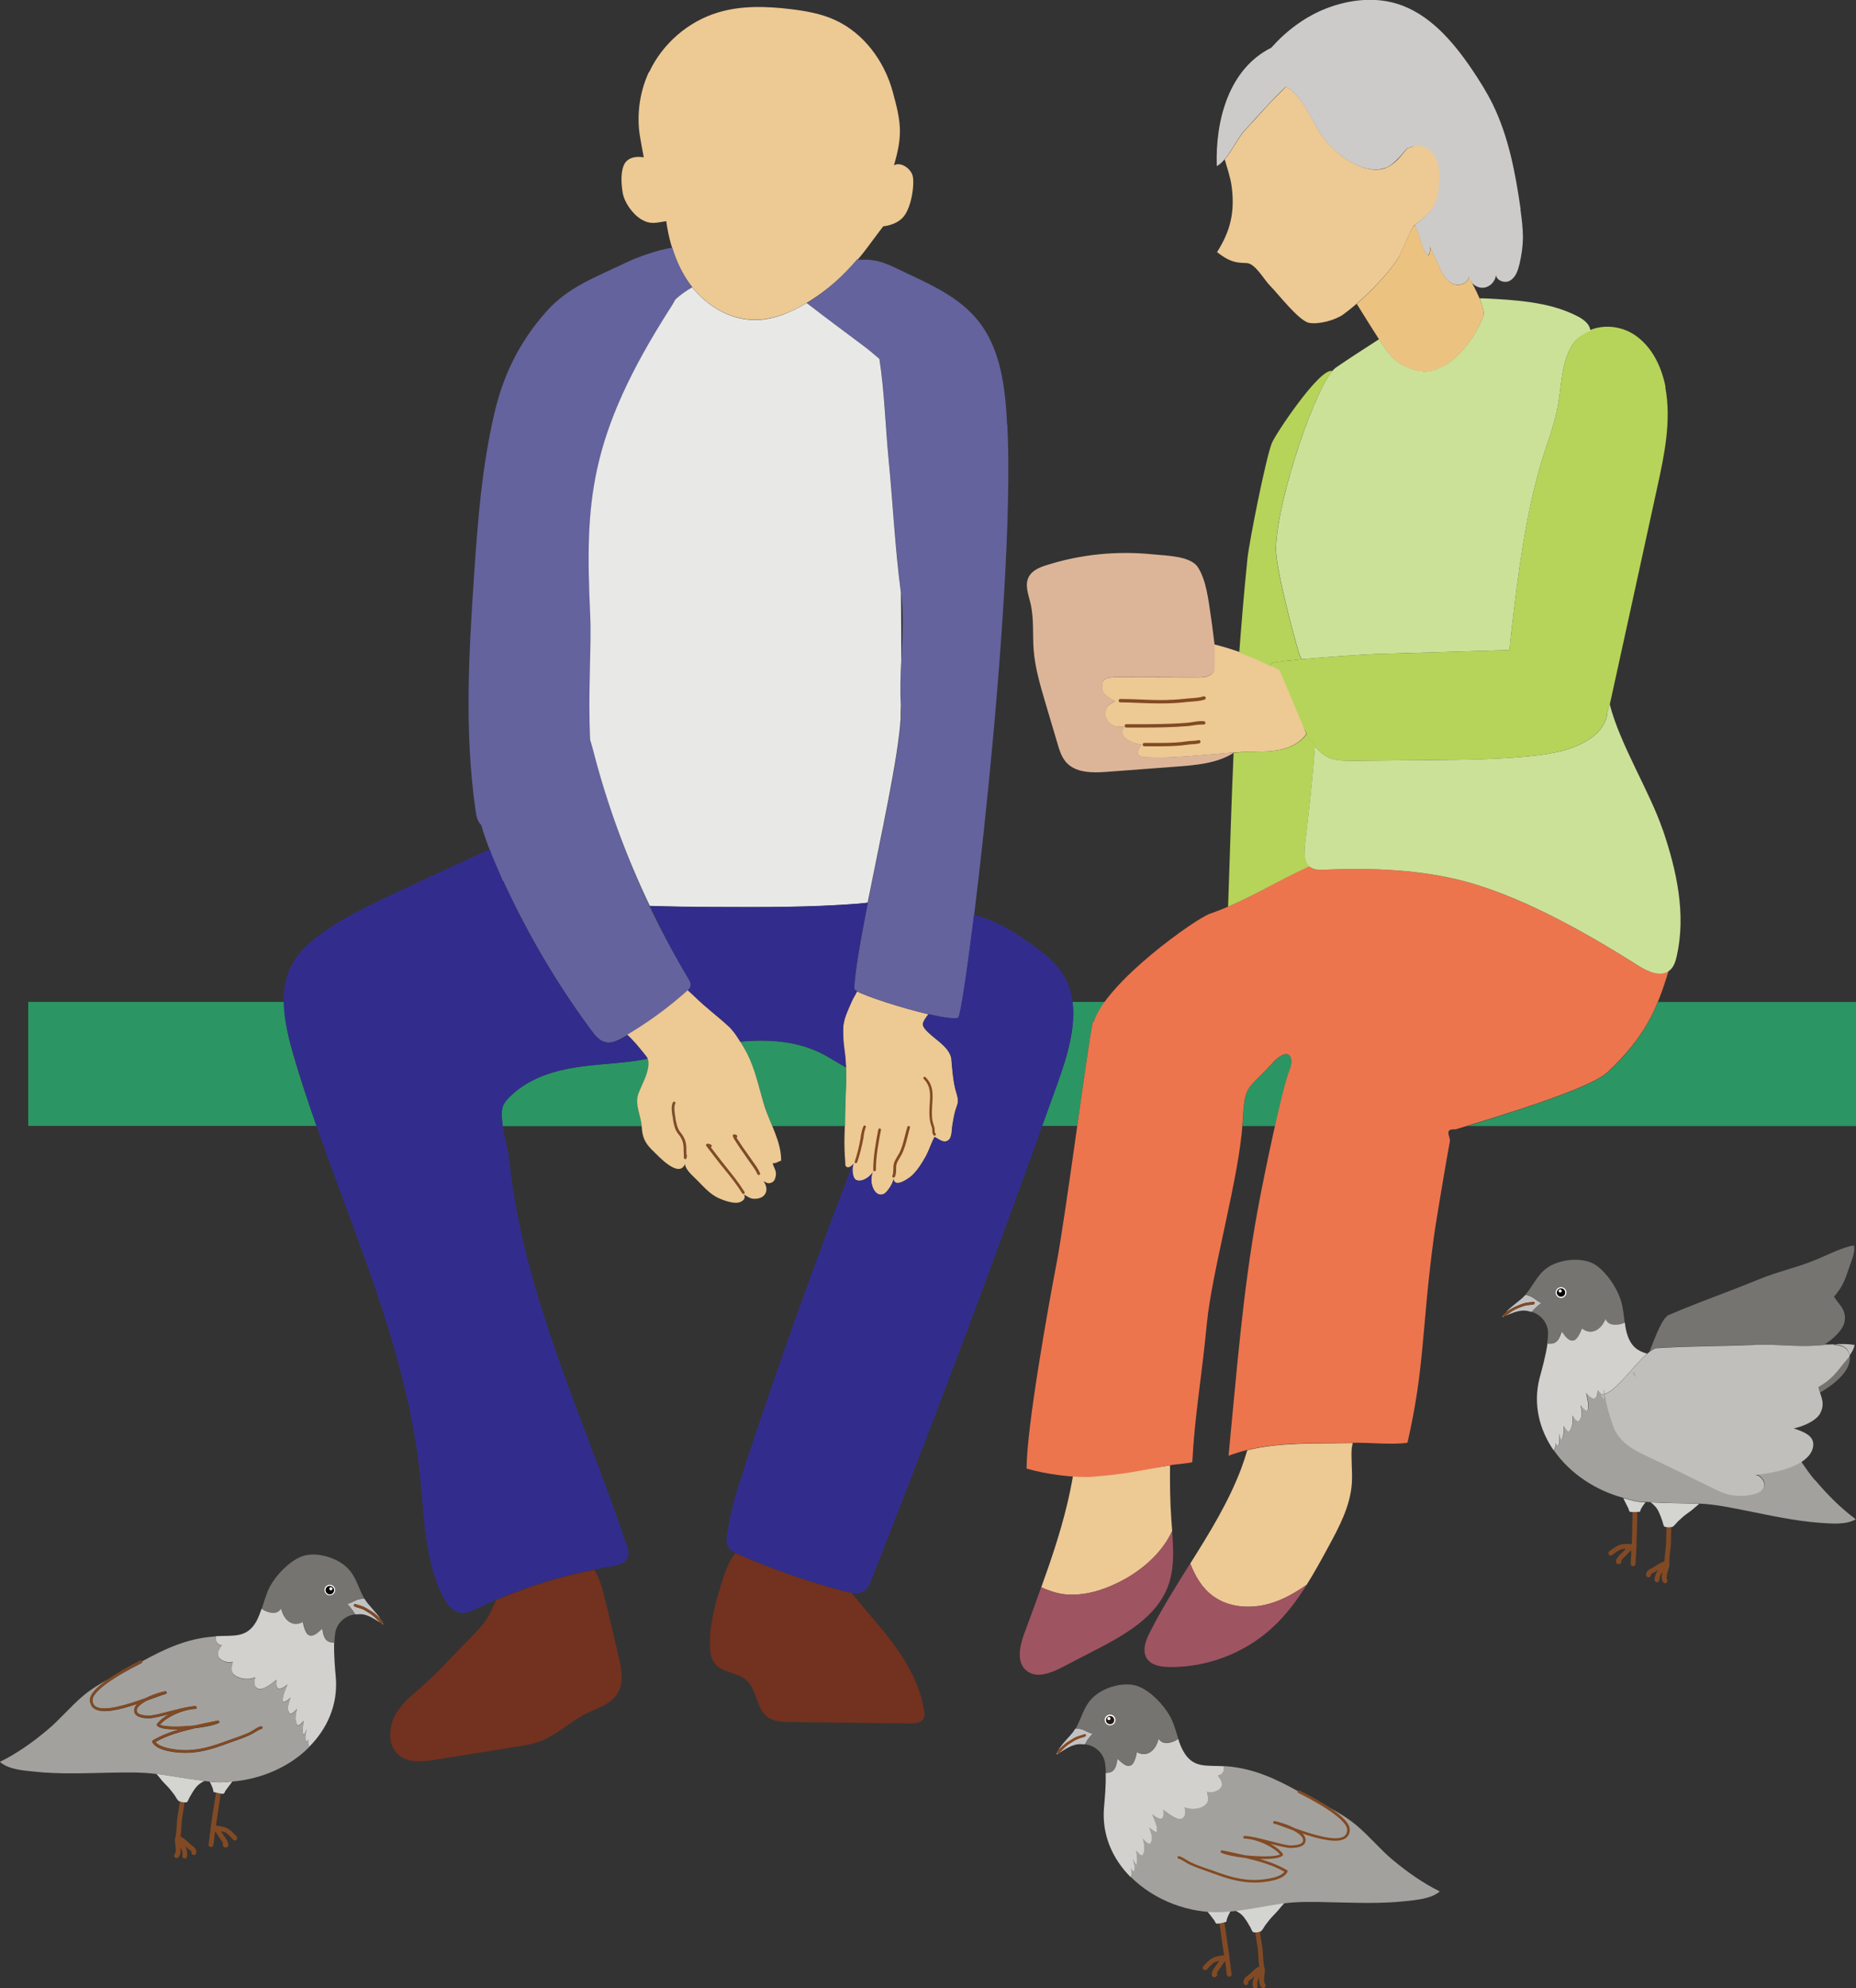 <svg width="155" height="166" viewBox="0 0 155 166" fill="none" xmlns="http://www.w3.org/2000/svg">
<rect x="0" y="0" width="155" height="166" fill="#333333" stroke="none"/>
<g clip-path="url(#clip0_379_18624)">
<path d="M117.953 12.239C117.813 12.299 117.683 12.369 117.542 12.379C117.01 12.991 116.539 13.682 115.796 13.993C114.943 14.354 113.96 14.103 113.137 13.692C112.083 13.161 111.16 12.379 110.478 11.417C109.936 10.665 109.555 9.813 109.073 9.021C108.642 8.32 108.1 7.658 107.407 7.227C106.936 7.728 106.404 8.209 106.013 8.64C105.34 9.392 104.668 10.124 103.986 10.856C103.424 11.467 102.902 12.58 102.28 13.311C102.491 14.063 102.762 14.805 102.862 15.587C103.133 17.692 102.772 19.265 101.638 21.049C102.802 21.962 103.374 21.932 104.116 21.962C104.859 22.002 105.581 23.395 106.113 23.906C106.645 24.417 108.461 26.793 109.324 26.953C110.117 27.104 111.511 26.733 112.164 26.262C114.1 24.858 116.458 22.343 117.02 21.07C117.442 20.127 117.923 18.945 118.124 18.794C119.85 17.561 120.191 16.92 120.251 14.795C120.271 14.113 120.171 13.392 119.78 12.84C119.378 12.279 118.626 11.948 117.984 12.199L117.953 12.239Z" fill="#EDC994"/>
<path d="M79.462 88.498C79.371 87.505 78.248 86.894 77.565 86.243C77.365 86.052 77.023 85.731 77.073 85.461C77.124 85.22 77.334 84.939 77.535 84.679C75.338 84.168 72.428 83.225 71.565 82.764C71.414 83.065 71.234 83.346 71.093 83.656C70.792 84.368 70.391 85.14 70.391 85.932C70.391 86.513 70.421 87.075 70.501 87.646C70.802 89.58 70.561 91.525 70.561 93.46C70.561 94.302 70.491 95.153 70.531 95.986C70.541 96.326 70.561 96.667 70.591 97.008C70.601 97.178 70.551 97.369 70.742 97.439C70.933 97.509 71.213 97.269 71.294 97.138C71.113 97.399 71.143 98.361 71.484 98.521C72.016 98.772 72.819 98.161 72.98 97.659C72.658 98.171 72.689 98.983 73.06 99.474C73.25 99.724 73.541 99.835 73.842 99.664C74.103 99.514 74.605 98.752 74.605 98.431C74.705 99.233 75.9 98.391 76.18 98.121C76.632 97.679 76.973 97.138 77.284 96.587C77.585 96.056 77.756 95.454 78.037 94.933C78.388 95.093 78.769 95.484 79.171 95.214C79.512 94.983 79.462 94.372 79.522 93.991C79.592 93.58 79.652 93.179 79.763 92.778C79.843 92.467 80.004 92.197 79.993 91.886C79.993 91.555 79.833 91.194 79.763 90.874C79.582 90.092 79.522 89.29 79.452 88.498H79.462Z" fill="#EDC994"/>
<path d="M139.096 32.326C138.764 30.582 137.922 28.858 136.426 27.905C134.831 26.893 132.503 27.064 131.379 28.687C130.436 30.061 130.406 32.025 130.145 33.629C129.844 35.493 129.101 37.227 128.59 39.032C127.335 43.432 126.783 47.993 126.242 52.513C126.171 53.085 126.111 53.676 126.061 54.267C122.278 54.378 118.505 54.498 114.722 54.608C113.94 54.628 105.912 55.15 106.063 55.44C107.006 57.224 107.949 59.009 108.882 60.793C109.414 61.805 110.046 62.908 111.12 63.319C111.672 63.529 112.284 63.529 112.876 63.519C115.144 63.499 117.421 63.479 119.689 63.459C122.459 63.439 125.228 63.409 127.978 63.108C129.673 62.928 131.409 62.617 132.814 61.655C133.597 61.123 134.239 60.272 134.229 59.349C134.349 59.129 134.43 58.878 134.48 58.628C135.784 52.674 137.089 46.73 138.383 40.776C138.995 37.999 139.597 35.133 139.076 32.336L139.096 32.326Z" fill="#B6D459"/>
<path d="M112.916 120.794C112.926 120.684 112.946 120.573 112.966 120.473C110.006 120.543 106.996 120.383 104.166 121.075C104.016 121.576 103.855 122.067 103.675 122.558C102.611 125.395 101.015 127.971 99.4 130.537C99.801 131.589 100.383 132.582 101.306 133.263C102.641 134.235 104.457 134.346 106.043 133.885C107.156 133.564 108.17 132.983 109.123 132.311C109.765 131.289 110.357 130.216 110.929 129.154C111.832 127.49 112.766 125.746 112.896 123.851C112.966 122.839 112.806 121.806 112.896 120.794H112.916Z" fill="#EDC994"/>
<path d="M101.306 133.253C100.383 132.581 99.811 131.579 99.4 130.527C98.216 132.421 97.012 134.316 96.018 136.3C95.677 136.972 95.366 137.804 95.767 138.445C96.139 139.037 96.931 139.167 97.634 139.177C100.754 139.227 103.885 138.044 106.193 135.949C107.357 134.897 108.3 133.634 109.133 132.301C108.18 132.972 107.166 133.544 106.052 133.874C104.467 134.336 102.641 134.225 101.316 133.253H101.306Z" fill="#9F5461"/>
<path d="M93.851 131.89C95.547 130.958 97.092 129.564 97.895 127.83C97.875 127.52 97.845 127.209 97.825 126.898C97.714 125.375 97.694 123.851 97.714 122.337C95.075 122.819 92.346 122.849 89.637 123.069C89.476 123.991 89.296 124.873 89.095 125.695C88.533 128.011 87.77 130.276 86.957 132.521C87.76 132.882 88.543 133.143 89.486 133.143C91.011 133.143 92.507 132.622 93.841 131.89H93.851Z" fill="#EDC994"/>
<path d="M85.723 139.478C86.546 140.159 87.76 139.688 88.703 139.197C89.636 138.706 90.58 138.225 91.513 137.744C93.951 136.481 96.58 134.997 97.543 132.431C98.085 130.978 98.005 129.394 97.885 127.82C97.082 129.554 95.547 130.948 93.841 131.88C92.506 132.612 91.011 133.143 89.486 133.133C88.543 133.133 87.76 132.872 86.957 132.511C86.496 133.804 86.014 135.087 85.542 136.37C85.161 137.413 84.86 138.766 85.713 139.468L85.723 139.478Z" fill="#9F5461"/>
<path d="M106.865 55.962C105.16 54.999 103.323 54.278 101.427 53.806C101.427 54.378 101.427 54.949 101.427 55.53C101.427 55.701 101.427 55.881 101.357 56.042C101.166 56.493 100.564 56.553 100.072 56.553C97.805 56.553 95.527 56.543 93.259 56.533C92.928 56.533 92.567 56.533 92.286 56.713C92.005 56.894 91.985 57.245 92.045 57.565C92.155 58.127 93.118 58.547 93.118 58.547C93.118 58.547 92.587 58.778 92.446 59.039C92.215 59.49 92.225 59.78 92.516 60.201C92.817 60.642 93.359 60.733 93.861 60.672C93.159 61.845 95.316 62.176 95.316 62.176C95.316 62.176 94.523 63.128 95.507 63.209C98.206 63.419 102.029 62.778 104.738 62.757C105.541 62.757 106.354 62.747 107.126 62.547C107.899 62.346 108.652 61.935 109.103 61.274" fill="#EDC994"/>
<path d="M95.526 63.198C94.543 63.118 95.336 62.166 95.336 62.166C95.336 62.166 93.178 61.835 93.881 60.662C93.379 60.723 92.837 60.632 92.536 60.191C92.245 59.77 92.245 59.48 92.466 59.029C92.597 58.768 93.138 58.537 93.138 58.537C93.138 58.537 92.175 58.127 92.065 57.555C92.004 57.224 92.025 56.873 92.305 56.703C92.586 56.523 92.948 56.523 93.279 56.523C95.546 56.523 97.824 56.533 100.092 56.543C100.584 56.543 101.176 56.473 101.376 56.032C101.447 55.871 101.447 55.701 101.447 55.52C101.447 54.989 101.447 54.468 101.447 53.937C101.336 53.095 101.246 52.253 101.116 51.411C100.925 50.148 100.744 48.414 100.022 47.331C99.39 46.399 97.313 46.389 96.239 46.279C93.269 45.978 90.228 46.279 87.379 47.191C86.807 47.371 86.174 47.632 85.904 48.183C85.572 48.845 85.883 49.627 86.054 50.348C86.365 51.631 86.225 52.974 86.325 54.287C86.445 55.781 86.877 57.224 87.298 58.658C87.639 59.81 87.981 60.963 88.322 62.106C88.472 62.627 88.643 63.158 88.984 63.579C89.777 64.541 91.202 64.531 92.426 64.441C94.383 64.291 96.329 64.151 98.286 64C99.881 63.88 101.537 63.74 102.912 62.928C102.962 62.898 102.982 62.848 103.032 62.818C100.574 62.988 97.704 63.359 95.537 63.188L95.526 63.198Z" fill="#DCB598"/>
<path d="M23.731 83.647H2.358V94.001H26.43C25.728 91.986 25.046 89.961 24.453 87.906C24.062 86.533 23.741 85.07 23.731 83.647Z" fill="#2B9663"/>
<path d="M106.253 88.769C104.035 91.164 103.975 90.422 103.774 93.8C103.774 93.861 103.754 93.941 103.754 94.011H106.494C106.975 91.886 107.437 89.992 107.708 89.32C108.149 88.237 107.618 87.295 106.253 88.779V88.769Z" fill="#2B9663"/>
<path d="M54.175 88.899C54.195 88.468 54.105 88.358 53.814 88.007C53.944 88.167 54.035 88.278 54.085 88.398C53.683 88.468 53.292 88.548 52.881 88.598C51.064 88.839 49.228 88.879 47.432 89.23C45.636 89.581 43.83 90.282 42.495 91.645C42.284 91.856 42.084 92.096 41.983 92.387C41.863 92.728 41.883 93.119 41.913 93.49C41.923 93.68 41.953 93.851 41.983 94.021H53.593C53.503 93.079 53.001 92.227 53.332 91.325C53.613 90.573 54.125 89.731 54.165 88.909L54.175 88.899Z" fill="#2B9663"/>
<path d="M91.282 85.28C91.282 85.28 91.322 85.31 91.342 85.33C91.513 84.809 91.864 84.238 92.286 83.647H89.566C89.847 85.802 89.115 88.197 88.362 90.312C87.921 91.545 87.459 92.768 87.018 94.001H89.968C90.55 89.861 91.082 86.102 91.272 85.28H91.282Z" fill="#2B9663"/>
<path d="M56.403 93.359C56.352 93.049 56.232 92.397 56.383 92.136C56.413 92.086 56.392 92.016 56.342 91.986C56.292 91.956 56.222 91.976 56.192 92.026C56.021 92.327 56.102 92.888 56.192 93.399V93.46C56.232 93.62 56.272 93.82 56.322 94.011H56.553C56.493 93.81 56.443 93.6 56.413 93.419V93.359H56.403Z" fill="#2B9663"/>
<path d="M138.464 83.647C137.601 85.721 136.447 87.466 134.289 89.5C132.884 90.823 126.432 92.818 122.539 94.011H155.01V83.656H138.474L138.464 83.647Z" fill="#2B9663"/>
<path d="M70.662 89.139C70.22 88.859 69.718 88.598 69.287 88.327C67.049 86.944 64.39 86.724 61.821 86.974C61.942 87.175 62.072 87.375 62.182 87.556C63.035 88.979 63.346 90.733 63.838 92.297C64.019 92.868 64.26 93.439 64.5 94.011H70.581C70.581 93.83 70.581 93.65 70.581 93.46C70.581 91.515 70.822 89.58 70.521 87.646C70.601 88.147 70.641 88.648 70.651 89.139H70.662Z" fill="#2B9663"/>
<path d="M54.216 6.014C55.329 3.639 57.487 1.774 59.995 1.032C61.932 0.451 64.009 0.521 66.026 0.762C67.28 0.912 68.545 1.133 69.698 1.654C72.127 2.747 73.853 5.092 74.555 7.658C75.257 10.224 75.408 11.246 74.656 13.803C75.207 13.492 75.97 14.013 76.191 14.584C76.412 15.156 76.171 17.261 75.448 18.103C74.836 18.824 73.762 18.894 73.762 18.894C73.762 18.894 72.99 19.907 72.438 20.659C71.133 22.423 69.498 23.946 67.641 25.119C66.207 26.031 64.571 26.743 62.865 26.693C60.878 26.633 59.012 25.51 57.788 23.946C56.564 22.383 55.911 20.428 55.64 18.463C54.797 18.594 54.346 18.764 53.603 18.343C52.851 17.912 52.139 16.92 51.998 16.068C51.888 15.386 51.827 14.504 52.068 13.863C52.44 12.84 53.764 13.141 53.764 13.141C53.764 13.141 53.413 11.327 53.373 10.855C53.212 9.202 53.493 7.508 54.196 6.004L54.216 6.014Z" fill="#EDC994"/>
<path d="M71.484 97.118C71.484 97.118 71.464 97.118 71.454 97.118C71.394 97.098 71.364 97.038 71.384 96.978C71.585 96.387 71.755 95.695 71.886 94.933V94.853C71.946 94.582 71.996 94.282 72.107 94.031C72.127 93.971 72.197 93.951 72.247 93.971C72.297 93.991 72.327 94.061 72.307 94.111C72.207 94.342 72.157 94.632 72.117 94.883V94.963C71.966 95.745 71.796 96.437 71.585 97.038C71.565 97.088 71.525 97.108 71.484 97.108V97.118Z" fill="#824A24"/>
<path d="M73.04 97.78C72.979 97.78 72.929 97.73 72.929 97.669C72.929 96.517 73.15 95.324 73.351 94.302C73.361 94.241 73.421 94.201 73.481 94.211C73.541 94.221 73.581 94.281 73.571 94.342C73.371 95.354 73.15 96.527 73.15 97.669C73.15 97.73 73.1 97.78 73.04 97.78Z" fill="#824A24"/>
<path d="M74.615 98.301C74.615 98.301 74.585 98.301 74.575 98.301C74.525 98.281 74.495 98.211 74.525 98.161C74.595 98.01 74.595 97.82 74.605 97.619C74.605 97.459 74.605 97.288 74.655 97.128C74.715 96.918 74.826 96.737 74.936 96.547C74.986 96.467 75.037 96.376 75.087 96.296C75.328 95.845 75.448 95.324 75.578 94.823C75.638 94.582 75.699 94.322 75.779 94.081C75.799 94.021 75.859 93.991 75.919 94.011C75.98 94.031 76.01 94.091 75.99 94.151C75.919 94.392 75.859 94.642 75.799 94.883C75.669 95.394 75.538 95.925 75.287 96.406C75.237 96.497 75.187 96.587 75.137 96.667C75.037 96.838 74.926 97.008 74.876 97.188C74.836 97.319 74.836 97.469 74.836 97.629C74.836 97.84 74.826 98.06 74.735 98.251C74.715 98.291 74.675 98.311 74.635 98.311L74.615 98.301Z" fill="#824A24"/>
<path d="M78.057 94.823C78.057 94.823 78.017 94.823 77.997 94.803C77.866 94.702 77.856 94.532 77.856 94.382C77.856 94.332 77.856 94.291 77.856 94.251C77.836 94.161 77.806 94.081 77.776 93.981C77.756 93.91 77.726 93.84 77.706 93.76C77.626 93.439 77.615 93.159 77.615 92.788C77.615 92.567 77.626 92.347 77.646 92.126C77.696 91.385 77.746 90.683 77.144 90.082C77.104 90.041 77.104 89.971 77.144 89.931C77.184 89.891 77.254 89.891 77.294 89.931C77.967 90.603 77.906 91.385 77.856 92.146C77.846 92.357 77.826 92.577 77.826 92.788C77.826 93.139 77.826 93.409 77.906 93.71C77.927 93.78 77.947 93.84 77.967 93.91C77.997 94.011 78.037 94.101 78.047 94.211C78.047 94.261 78.057 94.311 78.057 94.372C78.057 94.462 78.057 94.582 78.117 94.622C78.167 94.662 78.177 94.722 78.137 94.773C78.117 94.803 78.087 94.813 78.047 94.813L78.057 94.823Z" fill="#824A24"/>
<path d="M64.48 96.968C64.48 96.968 64.4 96.938 64.38 96.898C64.24 96.547 63.959 96.236 63.698 95.925C63.557 95.765 63.407 95.595 63.286 95.424C62.995 95.023 62.794 94.552 62.604 94.101L62.544 93.961C62.524 93.901 62.544 93.841 62.604 93.82C62.664 93.8 62.724 93.82 62.744 93.881L62.804 94.021C62.995 94.462 63.186 94.913 63.467 95.304C63.587 95.464 63.718 95.625 63.868 95.785C64.149 96.106 64.44 96.437 64.591 96.817C64.611 96.878 64.591 96.938 64.53 96.958C64.52 96.958 64.5 96.958 64.49 96.958L64.48 96.968Z" fill="#824A24"/>
<path d="M84.108 35.473C83.957 32.396 83.596 29.118 81.649 26.733C80.154 24.888 77.916 23.836 75.769 22.834C74.174 22.092 73.461 21.59 71.695 21.691L71.745 21.751C71.745 21.751 71.655 21.651 71.605 21.621C70.451 22.964 69.156 24.187 67.661 25.139C67.571 25.199 67.471 25.239 67.38 25.299C68.926 26.502 70.501 27.675 72.087 28.848C72.548 29.188 73 29.579 73.451 29.96C73.883 32.606 73.963 35.744 74.224 38.4C74.605 42.189 74.756 45.667 75.257 49.516C75.639 52.473 75.047 55.911 75.257 58.888C75.528 62.807 71.504 78.123 71.344 82.554C71.324 82.975 78.82 85.33 80.024 84.98C80.555 84.819 84.85 50.118 84.128 35.483L84.108 35.473ZM72.418 22.633C72.418 22.633 72.377 22.573 72.357 22.533L72.428 22.613C72.428 22.613 72.428 22.613 72.428 22.623L72.418 22.633Z" fill="#64639E"/>
<path d="M56.423 24.989C56.925 24.538 57.376 24.227 57.818 23.986C57.818 23.986 57.807 23.976 57.797 23.966C57.035 22.994 56.513 21.861 56.152 20.678C54.918 20.849 53.091 21.541 52.55 21.801C49.71 23.164 47.462 23.936 45.606 26.031C43.418 28.517 42.074 31.183 41.311 34.411C40.247 38.901 39.896 43.522 39.585 48.123C39.144 54.638 38.782 61.204 39.716 67.669C39.776 68.1 39.856 68.561 40.167 68.862C40.167 68.862 40.177 68.862 40.187 68.872C40.639 70.455 41.301 71.969 41.853 73.182C43.92 77.743 46.429 82.033 49.328 85.952C49.66 86.403 50.031 86.874 50.533 87.004C51.064 87.145 51.596 86.864 52.088 86.583C53.964 85.491 55.751 84.198 57.406 82.704C57.517 82.614 57.627 82.504 57.667 82.363C57.737 82.123 57.607 81.872 57.476 81.662C53.984 75.878 51.305 69.463 49.579 62.727C49.499 62.407 49.409 62.086 49.308 61.775C49.108 57.876 49.429 54.037 49.308 51.331C48.887 41.938 49.108 36.486 56.031 25.67C56.142 25.5 56.282 25.259 56.433 24.989H56.423Z" fill="#64639E"/>
<path d="M61.63 95.605C61.781 95.845 61.942 96.066 62.102 96.286C62.233 96.467 62.353 96.637 62.473 96.828C62.554 96.948 62.644 97.078 62.734 97.198C62.935 97.469 63.136 97.75 63.256 98.04C63.276 98.081 63.316 98.111 63.356 98.111C63.366 98.111 63.386 98.111 63.397 98.111C63.457 98.091 63.477 98.02 63.457 97.97C63.326 97.659 63.116 97.369 62.915 97.078C62.825 96.958 62.744 96.838 62.664 96.717C62.544 96.537 62.413 96.356 62.283 96.176C62.122 95.956 61.962 95.735 61.821 95.504C61.781 95.434 61.731 95.364 61.691 95.304C61.62 95.194 61.55 95.094 61.49 94.993C61.51 94.993 61.53 94.963 61.55 94.943C61.58 94.893 61.55 94.823 61.5 94.793C61.44 94.763 61.38 94.743 61.309 94.733C61.269 94.733 61.239 94.743 61.209 94.773C61.189 94.803 61.179 94.843 61.189 94.873C61.259 95.073 61.38 95.244 61.49 95.414C61.53 95.484 61.58 95.545 61.62 95.615L61.63 95.605Z" fill="#824A24"/>
<path d="M60.487 97.599C60.989 98.211 61.51 98.872 61.982 99.624C62.002 99.654 62.042 99.674 62.072 99.674C62.092 99.674 62.112 99.674 62.132 99.654C62.183 99.624 62.203 99.554 62.163 99.504C61.691 98.742 61.159 98.081 60.657 97.459C60.196 96.898 59.744 96.306 59.343 95.765C59.373 95.765 59.403 95.735 59.413 95.705C59.443 95.655 59.413 95.585 59.363 95.555C59.273 95.514 59.182 95.484 59.082 95.474C59.032 95.474 58.992 95.494 58.972 95.534C58.952 95.575 58.952 95.615 58.972 95.655C59.423 96.246 59.945 96.938 60.477 97.589L60.487 97.599Z" fill="#824A24"/>
<path d="M56.202 93.45C56.263 93.81 56.353 94.302 56.634 94.642C56.975 95.053 57.105 95.404 57.095 95.915C57.095 96.036 57.095 96.156 57.105 96.276C57.105 96.396 57.126 96.527 57.115 96.647C57.115 96.707 57.156 96.757 57.216 96.757C57.216 96.757 57.216 96.757 57.226 96.757C57.276 96.757 57.326 96.717 57.336 96.667C57.346 96.607 57.356 96.557 57.376 96.507C57.386 96.457 57.376 96.406 57.336 96.386C57.336 96.346 57.336 96.296 57.336 96.256C57.336 96.146 57.326 96.026 57.326 95.915C57.336 95.354 57.186 94.943 56.814 94.492C56.564 94.201 56.483 93.74 56.433 93.399V93.339C56.373 93.028 56.252 92.377 56.403 92.116C56.433 92.066 56.413 91.996 56.363 91.966C56.313 91.936 56.242 91.956 56.212 92.006C56.042 92.307 56.122 92.868 56.212 93.379V93.439L56.202 93.45Z" fill="#824A24"/>
<path d="M65.233 96.938C65.273 95.324 64.31 93.831 63.828 92.287C63.728 91.976 63.648 91.665 63.557 91.345C63.196 90.042 62.855 88.689 62.173 87.546C61.801 86.924 61.37 86.162 60.828 85.671C59.925 84.839 58.942 84.118 58.059 83.246C57.858 83.055 57.647 82.865 57.426 82.664C57.416 82.674 57.406 82.694 57.386 82.714C55.821 84.118 54.135 85.341 52.369 86.393C52.901 86.874 53.343 87.436 53.794 87.987C54.085 88.338 54.175 88.448 54.155 88.879C54.115 89.701 53.603 90.543 53.322 91.295C52.971 92.227 53.533 93.099 53.593 94.081C53.644 94.933 53.854 95.404 54.436 95.986C54.476 96.026 54.496 96.056 54.537 96.086C54.948 96.477 56.684 98.421 57.206 97.188C57.276 97.73 57.938 98.231 58.269 98.582C58.781 99.103 59.313 99.704 59.985 100.015C60.387 100.206 61.179 100.486 61.641 100.406C61.962 100.346 62.363 100.075 62.112 99.734C62.454 99.885 62.614 100.095 63.036 100.085C63.327 100.085 63.658 99.995 63.848 99.754C64.129 99.404 63.999 98.953 63.768 98.612C63.969 98.702 64.069 98.822 64.3 98.772C64.611 98.712 64.711 98.511 64.772 98.251C64.882 97.76 64.651 97.559 64.521 97.118C64.731 97.148 64.982 96.998 65.193 96.908L65.233 96.938ZM57.336 96.677C57.326 96.727 57.276 96.767 57.226 96.767C57.226 96.767 57.226 96.767 57.216 96.767C57.156 96.767 57.115 96.707 57.115 96.657C57.115 96.537 57.115 96.407 57.105 96.286C57.105 96.166 57.085 96.046 57.095 95.925C57.095 95.414 56.975 95.053 56.634 94.653C56.353 94.312 56.263 93.82 56.202 93.46V93.4C56.102 92.898 56.022 92.337 56.202 92.026C56.232 91.976 56.303 91.956 56.353 91.986C56.403 92.016 56.423 92.086 56.393 92.137C56.242 92.397 56.363 93.049 56.413 93.359V93.42C56.483 93.75 56.563 94.211 56.804 94.512C57.176 94.963 57.326 95.374 57.316 95.936C57.316 96.046 57.316 96.166 57.326 96.276C57.326 96.316 57.326 96.367 57.326 96.407C57.366 96.437 57.386 96.477 57.366 96.527C57.346 96.577 57.336 96.637 57.326 96.687L57.336 96.677ZM62.133 99.654C62.133 99.654 62.092 99.674 62.072 99.674C62.032 99.674 62.002 99.654 61.982 99.624C61.52 98.872 60.989 98.211 60.487 97.599C59.955 96.948 59.433 96.256 58.982 95.665C58.952 95.635 58.952 95.585 58.982 95.545C59.002 95.504 59.042 95.484 59.092 95.484C59.193 95.494 59.283 95.525 59.373 95.565C59.423 95.595 59.453 95.655 59.423 95.715C59.413 95.745 59.383 95.765 59.353 95.775C59.754 96.306 60.216 96.908 60.667 97.469C61.169 98.091 61.701 98.752 62.173 99.514C62.203 99.564 62.193 99.634 62.143 99.664L62.133 99.654ZM63.397 98.101C63.397 98.101 63.367 98.101 63.357 98.101C63.317 98.101 63.276 98.07 63.256 98.03C63.136 97.74 62.935 97.459 62.735 97.188C62.644 97.068 62.554 96.938 62.474 96.818C62.353 96.637 62.223 96.457 62.102 96.276C61.942 96.056 61.781 95.825 61.631 95.595C61.591 95.525 61.55 95.464 61.5 95.394C61.39 95.224 61.27 95.053 61.199 94.853C61.189 94.813 61.199 94.773 61.219 94.753C61.239 94.723 61.28 94.703 61.32 94.713C61.39 94.713 61.45 94.743 61.51 94.773C61.561 94.803 61.581 94.863 61.561 94.923C61.55 94.943 61.531 94.963 61.5 94.973C61.561 95.073 61.621 95.184 61.701 95.284C61.751 95.354 61.791 95.414 61.831 95.484C61.972 95.715 62.133 95.936 62.293 96.156C62.423 96.336 62.554 96.517 62.674 96.697C62.755 96.818 62.845 96.938 62.925 97.058C63.126 97.339 63.337 97.629 63.467 97.95C63.487 98.01 63.467 98.07 63.407 98.091L63.397 98.101Z" fill="#EDC994"/>
<path d="M41.853 73.192C41.572 72.571 41.261 71.869 40.97 71.117C40.96 71.989 41.101 72.811 41.663 73.312C41.773 73.413 41.903 73.483 42.034 73.553C41.974 73.433 41.913 73.312 41.853 73.182V73.192Z" fill="#E8E8E7"/>
<path d="M72.458 75.367C73.541 69.914 75.016 63.269 75.217 59.991C75.217 59.61 75.227 59.219 75.237 58.828C75.157 57.655 75.207 56.403 75.267 55.15C75.267 53.285 75.267 51.381 75.237 49.476C74.736 45.647 74.585 42.179 74.214 38.4C73.953 35.744 73.862 32.607 73.441 29.96C72.99 29.579 72.538 29.189 72.076 28.848C70.491 27.665 68.916 26.492 67.37 25.299C65.996 26.121 64.47 26.763 62.875 26.713C60.898 26.653 59.042 25.54 57.808 23.986C57.366 24.237 56.915 24.538 56.413 24.989C56.262 25.259 56.122 25.51 56.011 25.67C49.088 36.486 48.867 41.949 49.288 51.331C49.409 54.037 49.088 57.876 49.288 61.775C49.389 62.096 49.479 62.417 49.559 62.727C50.713 67.208 52.309 71.528 54.266 75.628C56.042 75.688 57.808 75.708 59.574 75.718C63.627 75.738 67.681 75.758 71.725 75.437C71.956 75.417 72.207 75.397 72.448 75.357L72.458 75.367Z" fill="#E8E8E7"/>
<path d="M42.505 91.635C43.84 90.272 45.636 89.57 47.442 89.219C49.239 88.869 51.075 88.829 52.891 88.588C53.292 88.538 53.694 88.458 54.095 88.388C54.035 88.267 53.955 88.167 53.824 87.997C53.373 87.445 52.931 86.884 52.399 86.403C52.299 86.463 52.199 86.543 52.098 86.593C51.617 86.874 51.075 87.145 50.543 87.014C50.041 86.884 49.67 86.413 49.339 85.962C46.439 82.043 43.93 77.753 41.863 73.192C41.562 72.52 41.221 71.728 40.9 70.906C36.324 73.031 30.244 75.718 28.056 77.121C26.561 78.083 24.996 79.146 24.223 80.85C23.24 83.015 23.802 85.611 24.464 87.906C27.886 99.754 33.806 110.88 35.08 123.229C35.431 126.617 35.451 130.186 36.937 133.183C37.268 133.844 37.739 134.526 38.411 134.646C38.903 134.736 39.395 134.496 39.856 134.275C43.439 132.561 47.232 131.379 51.095 130.767C51.647 130.677 52.319 130.497 52.46 129.905C52.53 129.604 52.429 129.304 52.339 129.013C48.787 118.418 43.76 108.214 42.546 97.008C42.405 95.685 42.024 94.793 41.934 93.469C41.904 93.099 41.883 92.718 42.004 92.367C42.104 92.076 42.305 91.846 42.516 91.625L42.505 91.635Z" fill="#322D8C"/>
<path d="M72.458 75.367C72.217 75.407 71.976 75.427 71.735 75.447C67.692 75.768 63.638 75.748 59.584 75.728C57.818 75.728 56.052 75.698 54.286 75.638C55.259 77.713 56.303 79.737 57.467 81.672C57.597 81.882 57.727 82.133 57.657 82.374C57.617 82.524 57.507 82.624 57.396 82.714C57.406 82.704 57.416 82.684 57.436 82.664C57.647 82.855 57.868 83.045 58.069 83.246C58.952 84.118 59.935 84.839 60.838 85.671C61.219 86.022 61.53 86.493 61.821 86.964C64.39 86.714 67.049 86.934 69.287 88.317C69.728 88.588 70.22 88.849 70.662 89.129C70.642 88.628 70.601 88.127 70.531 87.636C70.441 87.064 70.421 86.503 70.421 85.922C70.421 85.13 70.822 84.358 71.123 83.646C71.254 83.336 71.444 83.055 71.595 82.754C71.434 82.664 71.334 82.594 71.334 82.554C71.384 81.08 71.876 78.394 72.478 75.327C72.478 75.337 72.478 75.357 72.478 75.367H72.458Z" fill="#322D8C"/>
<path d="M88.904 81.562C88.262 80.399 87.218 79.587 86.175 78.855C84.931 77.973 83.646 77.141 82.231 76.65C81.94 76.55 81.639 76.46 81.338 76.379C80.706 81.501 80.174 84.919 80.004 84.97C79.632 85.08 78.689 84.93 77.545 84.669C77.345 84.93 77.124 85.21 77.084 85.451C77.034 85.731 77.375 86.052 77.575 86.233C78.248 86.884 79.382 87.496 79.472 88.488C79.542 89.28 79.602 90.092 79.783 90.863C79.853 91.184 80.004 91.545 80.014 91.876C80.014 92.186 79.863 92.457 79.783 92.768C79.683 93.169 79.612 93.58 79.542 93.981C79.482 94.362 79.542 94.973 79.191 95.204C78.79 95.474 78.408 95.073 78.057 94.923C77.776 95.444 77.596 96.046 77.305 96.577C76.993 97.128 76.662 97.669 76.201 98.11C75.92 98.381 74.726 99.223 74.625 98.421C74.625 98.742 74.124 99.504 73.863 99.654C73.562 99.825 73.271 99.714 73.08 99.464C72.699 98.972 72.669 98.161 73 97.649C72.839 98.141 72.037 98.752 71.505 98.511C71.163 98.351 71.133 97.389 71.314 97.128C71.284 97.178 71.204 97.248 71.133 97.309C70.893 98.02 70.642 98.712 70.381 99.394C67.501 106.951 64.782 114.579 62.243 122.277C61.621 124.182 60.999 126.096 60.718 128.101C60.668 128.452 60.638 128.833 60.798 129.133C60.959 129.444 61.29 129.604 61.591 129.735C64.531 131.028 67.551 132.08 70.632 132.882C71.194 133.033 71.856 133.143 72.297 132.732C72.518 132.521 72.638 132.221 72.759 131.93C78.188 118.158 83.395 104.275 88.372 90.302C89.376 87.475 90.349 84.138 88.904 81.552V81.562Z" fill="#322D8C"/>
<path d="M50.523 133.534C50.332 132.712 50.121 131.87 49.69 131.168C49.69 131.138 49.66 131.098 49.65 131.058C46.83 131.609 44.071 132.461 41.412 133.604C41.221 134.075 41.02 134.546 40.769 134.967C40.388 135.599 39.876 136.13 39.375 136.651C38.773 137.272 38.171 137.894 37.569 138.515C36.826 139.287 36.073 140.049 35.281 140.761C34.478 141.472 33.605 142.134 33.053 143.096C32.501 144.048 32.361 145.412 33.043 146.264C33.806 147.216 35.16 147.106 36.314 146.925C38.602 146.554 40.89 146.193 43.178 145.823C43.84 145.712 44.502 145.612 45.134 145.371C46.519 144.84 47.633 143.718 48.968 143.056C49.951 142.575 51.135 142.264 51.657 141.232C52.108 140.34 51.888 139.237 51.657 138.255C51.285 136.681 50.914 135.117 50.543 133.544L50.523 133.534Z" fill="#73311F"/>
<path d="M71.123 132.992C70.963 132.962 70.792 132.932 70.632 132.892C67.551 132.09 64.531 131.038 61.591 129.745C61.531 129.715 61.47 129.675 61.41 129.645C60.828 130.396 60.517 131.349 60.226 132.281C59.734 133.905 59.263 135.568 59.283 137.282C59.283 137.824 59.353 138.395 59.654 138.826C60.286 139.718 61.611 139.568 62.383 140.32C63.176 141.081 63.166 142.545 63.989 143.267C64.521 143.728 65.253 143.758 65.936 143.768C69.297 143.808 72.659 143.848 76.03 143.888C76.472 143.888 77.013 143.828 77.174 143.377C77.244 143.186 77.214 142.976 77.174 142.775C76.722 140.059 75.117 137.754 73.401 135.719C72.618 134.797 71.856 133.905 71.113 132.982L71.123 132.992Z" fill="#73311F"/>
<path d="M15.021 150.403C15.001 150.514 14.981 150.624 14.971 150.744C14.931 151.025 14.89 151.305 14.84 151.586C14.79 151.877 14.77 152.167 14.76 152.448C14.74 152.799 14.72 153.13 14.64 153.44C14.62 153.471 14.61 153.491 14.61 153.531C14.6 153.681 14.61 153.841 14.64 154.022C14.68 154.313 14.72 154.633 14.589 154.794C14.519 154.874 14.529 155.004 14.61 155.074C14.64 155.094 14.67 155.114 14.71 155.124C14.78 155.134 14.85 155.114 14.9 155.054C15.091 154.834 15.101 154.543 15.081 154.252C15.101 154.292 15.131 154.333 15.151 154.373C15.232 154.543 15.262 154.774 15.232 154.924C15.212 155.034 15.282 155.134 15.382 155.165C15.492 155.185 15.593 155.114 15.613 155.004C15.663 154.764 15.613 154.443 15.503 154.202C15.492 154.182 15.482 154.162 15.473 154.132C15.563 154.222 15.653 154.302 15.743 154.373L15.814 154.423C15.974 154.543 16.004 154.573 15.994 154.643C15.974 154.754 16.044 154.854 16.155 154.874C16.265 154.894 16.366 154.824 16.386 154.713C16.446 154.383 16.205 154.212 16.044 154.092L15.984 154.042C15.894 153.972 15.804 153.892 15.713 153.801C15.523 153.631 15.312 153.44 15.071 153.32C15.121 153.04 15.141 152.749 15.151 152.468C15.161 152.188 15.181 151.917 15.232 151.656C15.282 151.366 15.322 151.085 15.362 150.794C15.372 150.684 15.392 150.584 15.412 150.473C15.272 150.473 15.131 150.453 15.021 150.403Z" fill="#824A24"/>
<path d="M13.125 148.098C13.125 148.098 13.085 148.098 13.065 148.098C13.165 148.228 13.285 148.348 13.366 148.459C13.556 148.719 13.797 148.95 14.028 149.19C14.218 149.391 14.379 149.621 14.55 149.832C14.67 149.992 14.77 150.233 14.921 150.363C14.941 150.383 15.001 150.383 15.031 150.403C15.152 150.453 15.292 150.484 15.422 150.473C15.473 150.473 15.543 150.484 15.573 150.473C15.683 150.433 15.764 150.183 15.824 150.073C15.984 149.782 16.165 149.481 16.366 149.221C16.556 148.98 16.807 148.83 17.068 148.679C15.754 148.529 14.459 148.278 13.125 148.098Z" fill="#D4D4D1"/>
<path d="M17.811 151.075C17.741 151.586 17.67 152.117 17.58 152.629C17.58 152.669 17.58 152.699 17.59 152.729C17.55 152.949 17.52 153.17 17.5 153.39C17.48 153.581 17.46 153.781 17.419 153.972C17.399 154.082 17.47 154.182 17.58 154.202C17.69 154.222 17.791 154.152 17.811 154.042C17.851 153.841 17.871 153.641 17.891 153.43C17.911 153.25 17.931 153.07 17.961 152.899C18.032 152.979 18.112 153.1 18.212 153.26L18.272 153.35C18.272 153.35 18.343 153.45 18.383 153.511C18.473 153.621 18.583 153.781 18.634 153.912C18.583 153.982 18.593 154.082 18.654 154.152C18.694 154.202 18.744 154.232 18.804 154.242C18.864 154.252 18.925 154.242 18.975 154.212C19.025 154.182 19.065 154.122 19.065 154.062C19.085 153.781 18.874 153.511 18.714 153.28C18.674 153.23 18.644 153.18 18.613 153.14L18.563 153.06C18.523 152.999 18.483 152.939 18.453 152.879C18.623 152.909 18.774 152.959 18.895 153.04C19.035 153.14 19.236 153.33 19.466 153.591C19.537 153.671 19.667 153.681 19.747 153.611C19.828 153.541 19.838 153.41 19.767 153.33C19.507 153.04 19.286 152.829 19.115 152.719C18.834 152.528 18.463 152.478 18.142 152.428C18.102 152.428 18.072 152.418 18.032 152.408C18.102 151.987 18.162 151.556 18.222 151.145C18.282 150.684 18.363 150.223 18.433 149.762C18.302 149.742 18.162 149.712 18.042 149.682C17.961 150.153 17.881 150.634 17.821 151.095L17.811 151.075Z" fill="#824A24"/>
<path d="M31.879 135.548C31.879 135.548 31.969 135.609 32.019 135.639C31.999 135.589 31.969 135.538 31.939 135.488C31.939 135.498 31.939 135.518 31.939 135.528C31.919 135.538 31.899 135.548 31.879 135.548Z" fill="#C2C2C2"/>
<path d="M31.397 135.107C31.397 135.107 31.317 135.027 31.287 135.007C31.256 134.987 31.226 134.957 31.196 134.937C31.086 134.837 30.955 134.756 30.825 134.666L30.715 134.596C30.564 134.496 30.384 134.386 30.183 134.315C30.102 134.285 30.022 134.265 29.942 134.235C29.832 134.205 29.721 134.175 29.621 134.125C29.561 134.105 29.541 134.035 29.561 133.985C29.581 133.924 29.651 133.904 29.701 133.924C29.791 133.965 29.892 133.995 30.002 134.025C30.093 134.055 30.173 134.075 30.253 134.105C30.464 134.185 30.664 134.305 30.825 134.406L30.935 134.476C31.076 134.566 31.216 134.646 31.347 134.766C31.367 134.786 31.397 134.807 31.427 134.837C31.467 134.867 31.507 134.907 31.547 134.947C31.608 135.007 31.658 135.057 31.708 135.107C31.738 135.137 31.768 135.177 31.798 135.207C31.427 134.586 30.805 134.085 30.434 133.473C30.283 133.473 30.123 133.493 30.002 133.513C29.651 133.584 29.36 133.844 29.009 133.894C29.049 133.985 29.149 134.065 29.209 134.145C29.29 134.255 29.38 134.355 29.46 134.466C29.52 134.546 29.561 134.646 29.621 134.726C29.641 134.746 29.661 134.766 29.681 134.786C29.902 134.766 30.123 134.756 30.343 134.786C30.875 134.887 31.317 135.207 31.768 135.478C31.708 135.408 31.628 135.328 31.558 135.268C31.497 135.217 31.447 135.167 31.397 135.107Z" fill="#C2C2C2"/>
<path d="M29.461 134.466C29.38 134.356 29.29 134.245 29.21 134.145C29.15 134.065 29.049 133.985 29.009 133.894C29.37 133.844 29.661 133.584 30.003 133.514C30.113 133.494 30.284 133.463 30.434 133.473C30.414 133.433 30.384 133.393 30.364 133.353C29.822 132.341 29.681 131.379 28.708 130.637C27.765 129.925 26.169 129.514 25.096 129.985C24.082 130.426 23.069 131.499 22.557 132.431C22.236 133.022 22.076 133.674 21.865 134.305C22.035 134.436 22.236 134.536 22.487 134.606C22.908 134.716 23.25 134.666 23.51 134.305C23.701 135.228 24.444 135.899 25.317 135.418C25.347 135.689 25.527 136.35 25.768 136.491C26.2 136.751 26.651 136.22 26.932 135.979C27.012 136.481 27.103 137.002 27.614 137.122C27.715 137.142 27.825 137.162 27.925 137.172C27.925 136.912 27.956 136.651 27.986 136.4C28.096 135.528 28.819 134.857 29.692 134.777C29.692 134.777 29.692 134.777 29.701 134.777C29.681 134.756 29.661 134.736 29.641 134.716C29.571 134.636 29.531 134.546 29.481 134.456L29.461 134.466ZM27.464 133.203C27.223 133.163 27.052 132.922 27.103 132.682C27.143 132.441 27.384 132.271 27.624 132.321C27.865 132.361 28.036 132.601 27.986 132.842C27.945 133.083 27.705 133.253 27.464 133.203Z" fill="#757471"/>
<path d="M31.769 135.478C31.769 135.478 31.779 135.488 31.789 135.498C31.809 135.528 31.849 135.548 31.879 135.548C31.839 135.528 31.809 135.498 31.769 135.478Z" fill="#824A24"/>
<path d="M31.969 135.378C31.929 135.308 31.858 135.258 31.798 135.198C31.858 135.288 31.909 135.388 31.949 135.488C31.969 135.458 31.989 135.418 31.969 135.378Z" fill="#824A24"/>
<path d="M31.939 135.528C31.939 135.528 31.939 135.498 31.939 135.488C31.899 135.388 31.849 135.298 31.789 135.198C31.759 135.167 31.728 135.127 31.698 135.097C31.648 135.047 31.598 134.997 31.538 134.937C31.498 134.897 31.457 134.867 31.417 134.827C31.387 134.807 31.367 134.787 31.337 134.756C31.207 134.636 31.066 134.546 30.926 134.466L30.815 134.396C30.655 134.295 30.454 134.175 30.243 134.095C30.163 134.065 30.073 134.035 29.992 134.015C29.892 133.985 29.792 133.955 29.692 133.915C29.641 133.894 29.571 133.914 29.551 133.975C29.531 134.035 29.551 134.095 29.611 134.115C29.712 134.165 29.832 134.195 29.932 134.225C30.013 134.245 30.093 134.275 30.173 134.305C30.374 134.376 30.554 134.486 30.705 134.586L30.815 134.656C30.956 134.736 31.076 134.817 31.187 134.927C31.217 134.957 31.247 134.977 31.277 134.997C31.307 135.027 31.347 135.057 31.387 135.097C31.437 135.147 31.488 135.208 31.548 135.258C31.618 135.318 31.698 135.398 31.759 135.468C31.799 135.488 31.829 135.518 31.869 135.538C31.889 135.538 31.909 135.538 31.929 135.518L31.939 135.528Z" fill="#824A24"/>
<path d="M18.112 148.809C17.911 148.799 17.71 148.759 17.51 148.739C17.65 149.02 17.801 149.301 17.831 149.611C17.871 149.611 17.941 149.641 18.032 149.661C18.152 149.692 18.292 149.722 18.423 149.742C18.533 149.762 18.634 149.772 18.684 149.742C18.744 149.712 18.794 149.571 18.824 149.511C18.925 149.361 19.045 149.22 19.145 149.08C19.226 148.97 19.326 148.85 19.396 148.729C18.965 148.769 18.533 148.829 18.102 148.799L18.112 148.809Z" fill="#D4D4D1"/>
<path d="M27.624 132.311C27.383 132.271 27.142 132.431 27.102 132.672C27.062 132.912 27.223 133.153 27.464 133.193C27.704 133.233 27.945 133.073 27.985 132.832C28.026 132.591 27.865 132.351 27.624 132.311ZM27.484 133.093C27.293 133.063 27.173 132.882 27.203 132.692C27.233 132.501 27.413 132.381 27.604 132.411C27.795 132.441 27.915 132.622 27.885 132.812C27.855 133.002 27.674 133.123 27.484 133.093Z" fill="white"/>
<path d="M27.604 132.421C27.414 132.391 27.243 132.511 27.203 132.702C27.173 132.892 27.293 133.063 27.484 133.103C27.674 133.133 27.845 133.012 27.885 132.822C27.915 132.632 27.795 132.461 27.604 132.421ZM27.614 132.772C27.544 132.762 27.494 132.692 27.504 132.622C27.514 132.551 27.584 132.501 27.654 132.511C27.725 132.521 27.775 132.592 27.765 132.662C27.755 132.732 27.684 132.782 27.614 132.772Z" fill="black"/>
<path d="M27.504 132.622C27.494 132.692 27.544 132.762 27.614 132.772C27.684 132.782 27.755 132.742 27.765 132.662C27.775 132.591 27.735 132.521 27.654 132.511C27.584 132.501 27.514 132.551 27.504 132.622Z" fill="white"/>
<path d="M25.778 145.141C25.758 145.281 25.678 145.391 25.567 145.432C25.417 145.101 25.557 144.69 25.627 144.349C25.567 144.529 25.487 144.78 25.336 144.86C25.226 144.459 25.306 144.078 25.366 143.677C25.236 143.828 25.086 144.028 24.875 144.088C24.564 143.758 24.694 143.076 24.805 142.685C24.674 142.856 24.453 143.076 24.233 143.116C23.851 142.695 24.142 142.194 24.263 141.743C24.102 141.893 23.881 142.094 23.661 142.124C23.5 141.733 23.881 141.031 24.012 140.65C23.34 141.222 22.968 141.111 23.099 140.259C22.768 140.5 21.985 141.172 21.564 141.001C21.162 140.831 21.232 140.39 21.313 140.049C20.821 140.279 20.108 140.229 19.647 139.909C19.215 139.608 19.346 139.197 19.446 138.746C19.165 138.916 18.493 138.696 18.302 138.435C18.021 138.054 18.322 137.723 18.523 137.393C18.092 137.312 17.961 136.952 18.041 136.621C17.981 136.621 17.931 136.621 17.871 136.631C15.613 136.801 13.817 137.633 11.86 138.706C11.89 138.756 11.86 138.826 11.81 138.856C9.251 140.129 7.716 141.282 7.726 141.933C7.726 142.184 7.806 142.354 7.977 142.475C8.689 142.966 10.736 142.294 12.161 141.783C12.814 141.452 13.586 141.242 13.797 141.212C13.857 141.202 13.907 141.242 13.917 141.302C13.927 141.362 13.887 141.412 13.837 141.432C13.656 141.472 13.285 141.613 12.804 141.783C12.623 141.853 12.432 141.923 12.232 141.993C11.911 142.164 11.64 142.354 11.499 142.565C11.419 142.685 11.399 142.795 11.429 142.906C11.489 143.116 11.82 143.236 12.422 143.246C12.723 143.256 13.406 143.076 14.128 142.896C14.78 142.725 15.443 142.555 15.944 142.485C16.075 142.465 16.195 142.455 16.316 142.455C16.376 142.455 16.426 142.505 16.426 142.565C16.426 142.625 16.376 142.675 16.316 142.675C16.185 142.675 16.035 142.695 15.854 142.725C14.991 142.876 13.867 143.387 13.355 143.998C13.687 144.199 15.041 144.199 16.265 144.068C16.647 143.978 17.038 143.898 17.409 143.818C17.67 143.758 17.931 143.708 18.182 143.657C18.232 143.647 18.292 143.677 18.312 143.728C18.332 143.778 18.312 143.838 18.252 143.858C17.871 144.038 17.098 144.199 16.265 144.289C15.111 144.559 13.927 144.89 12.984 145.442C13.345 145.903 14.309 146.023 14.68 146.073C16.085 146.253 17.269 145.963 18.623 145.472C18.824 145.401 19.035 145.331 19.246 145.251C19.777 145.071 20.339 144.87 20.841 144.64C20.962 144.59 21.072 144.519 21.182 144.439C21.373 144.319 21.564 144.199 21.784 144.139C21.845 144.118 21.905 144.159 21.915 144.219C21.935 144.279 21.895 144.339 21.834 144.349C21.644 144.399 21.473 144.509 21.293 144.62C21.172 144.69 21.052 144.77 20.921 144.83C20.41 145.071 19.848 145.261 19.306 145.452C19.095 145.522 18.894 145.592 18.694 145.672C17.72 146.023 16.667 146.344 15.483 146.344C15.212 146.344 14.931 146.324 14.64 146.294C13.967 146.203 13.034 146.023 12.723 145.462C12.693 145.411 12.713 145.341 12.763 145.311C13.436 144.91 14.218 144.61 15.031 144.379C14.098 144.409 13.295 144.319 13.115 144.068C13.085 144.028 13.085 143.978 13.115 143.938C13.345 143.627 13.717 143.347 14.148 143.106C13.446 143.287 12.784 143.457 12.452 143.457C12.452 143.457 12.432 143.457 12.422 143.457C12.131 143.457 11.359 143.427 11.228 142.956C11.178 142.785 11.208 142.605 11.319 142.435C11.359 142.374 11.409 142.314 11.469 142.254C10.074 142.725 8.539 143.116 7.867 142.645C7.636 142.485 7.526 142.244 7.515 141.923C7.515 141.412 8.168 140.801 9.011 140.209C8.288 140.61 7.586 141.041 6.954 141.572C5.88 142.475 4.997 143.567 3.913 144.469C2.699 145.482 1.415 146.394 -0.01 147.095C0.702 147.727 1.946 147.817 2.839 147.907C4.947 148.138 7.094 148.038 9.211 147.998C10.496 147.978 11.79 147.937 13.065 148.108C13.085 148.108 13.105 148.108 13.125 148.108C14.449 148.298 15.744 148.539 17.068 148.689C17.219 148.709 17.359 148.729 17.51 148.739C17.71 148.759 17.901 148.799 18.112 148.809C18.543 148.83 18.975 148.769 19.406 148.739C21.784 148.539 24.162 147.536 25.818 145.863C25.728 145.642 25.708 145.381 25.778 145.141Z" fill="#A3A19D"/>
<path d="M26.912 135.979C26.631 136.22 26.179 136.751 25.748 136.491C25.507 136.35 25.326 135.689 25.296 135.418C24.423 135.899 23.68 135.228 23.49 134.305C23.229 134.666 22.898 134.716 22.466 134.606C22.215 134.536 22.015 134.436 21.844 134.305C21.724 134.666 21.593 135.017 21.413 135.358C20.61 136.781 19.526 136.521 18.041 136.601C17.961 136.932 18.081 137.292 18.523 137.373C18.322 137.693 18.021 138.034 18.302 138.415C18.493 138.676 19.165 138.886 19.446 138.726C19.346 139.177 19.205 139.598 19.647 139.889C20.108 140.199 20.811 140.259 21.312 140.029C21.232 140.38 21.152 140.821 21.563 140.981C21.995 141.162 22.777 140.48 23.099 140.239C22.958 141.091 23.339 141.202 24.012 140.63C23.881 141.011 23.5 141.713 23.66 142.104C23.881 142.074 24.102 141.873 24.262 141.723C24.142 142.184 23.851 142.675 24.232 143.096C24.453 143.056 24.664 142.835 24.804 142.665C24.694 143.066 24.564 143.738 24.875 144.068C25.075 144.008 25.226 143.808 25.366 143.657C25.306 144.058 25.226 144.439 25.336 144.84C25.487 144.76 25.557 144.519 25.627 144.329C25.557 144.67 25.416 145.081 25.567 145.412C25.677 145.381 25.758 145.261 25.778 145.121C25.707 145.371 25.727 145.622 25.818 145.843C27.303 144.349 28.226 142.364 28.046 140.079C27.985 139.357 27.875 138.225 27.905 137.162C27.805 137.152 27.694 137.132 27.594 137.112C27.082 136.992 26.992 136.47 26.912 135.969V135.979Z" fill="#D2D1CE"/>
<path d="M11.861 138.686C11.83 138.636 11.77 138.616 11.72 138.636C10.927 139.027 9.874 139.598 9.011 140.189C9.924 139.688 10.867 139.227 11.77 138.726C11.8 138.706 11.83 138.696 11.861 138.676V138.686Z" fill="#824A24"/>
<path d="M7.515 141.903C7.515 142.224 7.636 142.465 7.866 142.625C8.539 143.086 10.074 142.705 11.469 142.234C11.409 142.294 11.358 142.354 11.318 142.415C11.208 142.585 11.178 142.765 11.228 142.936C11.358 143.407 12.131 143.427 12.422 143.437C12.422 143.437 12.442 143.437 12.452 143.437C12.793 143.437 13.445 143.267 14.148 143.086C13.716 143.327 13.345 143.607 13.114 143.918C13.084 143.958 13.084 144.008 13.114 144.048C13.295 144.299 14.098 144.389 15.031 144.359C14.218 144.59 13.435 144.89 12.763 145.291C12.713 145.321 12.693 145.382 12.723 145.442C13.034 146.003 13.967 146.183 14.64 146.274C14.931 146.314 15.201 146.324 15.482 146.324C16.666 146.324 17.72 146.013 18.694 145.652C18.894 145.582 19.105 145.512 19.306 145.432C19.847 145.241 20.409 145.051 20.921 144.81C21.052 144.75 21.172 144.68 21.292 144.6C21.473 144.489 21.644 144.379 21.834 144.329C21.894 144.309 21.924 144.249 21.915 144.199C21.894 144.139 21.844 144.109 21.784 144.119C21.563 144.179 21.373 144.299 21.182 144.419C21.062 144.489 20.951 144.56 20.841 144.62C20.339 144.86 19.777 145.051 19.245 145.231C19.035 145.301 18.834 145.371 18.623 145.452C17.269 145.943 16.075 146.234 14.68 146.053C14.298 146.003 13.335 145.883 12.984 145.422C13.937 144.87 15.111 144.54 16.265 144.269C17.098 144.179 17.871 144.018 18.252 143.838C18.302 143.818 18.322 143.758 18.312 143.708C18.292 143.657 18.242 143.627 18.182 143.637C17.931 143.688 17.67 143.748 17.409 143.798C17.038 143.878 16.657 143.958 16.265 144.048C15.041 144.179 13.686 144.179 13.355 143.978C13.877 143.367 15.001 142.856 15.854 142.705C16.034 142.675 16.185 142.655 16.315 142.655C16.375 142.655 16.426 142.605 16.426 142.545C16.426 142.485 16.375 142.435 16.315 142.435C16.205 142.435 16.075 142.445 15.944 142.465C15.442 142.535 14.78 142.705 14.128 142.876C13.405 143.066 12.733 143.236 12.422 143.226C11.82 143.206 11.489 143.096 11.429 142.886C11.399 142.775 11.429 142.665 11.499 142.545C11.629 142.334 11.91 142.144 12.231 141.974C12.432 141.903 12.623 141.833 12.803 141.763C13.285 141.583 13.656 141.442 13.837 141.412C13.897 141.402 13.937 141.342 13.917 141.282C13.907 141.222 13.847 141.182 13.797 141.192C13.586 141.222 12.813 141.432 12.161 141.763C10.736 142.274 8.689 142.946 7.977 142.455C7.806 142.334 7.726 142.164 7.726 141.913C7.726 141.262 9.251 140.119 11.81 138.836C11.86 138.806 11.89 138.746 11.86 138.686C11.83 138.706 11.8 138.716 11.77 138.736C10.867 139.237 9.923 139.688 9.01 140.199C8.157 140.791 7.505 141.412 7.515 141.913V141.903Z" fill="#824A24"/>
<path d="M104.919 160.627C104.808 160.647 104.738 160.748 104.758 160.858C104.808 161.119 104.839 161.379 104.879 161.64C104.919 161.93 104.959 162.211 105.009 162.502C105.059 162.762 105.069 163.033 105.089 163.324C105.099 163.604 105.119 163.895 105.17 164.176C104.929 164.286 104.718 164.476 104.527 164.657C104.437 164.747 104.347 164.827 104.257 164.897L104.196 164.948C104.036 165.058 103.795 165.238 103.855 165.569C103.875 165.679 103.976 165.749 104.086 165.729C104.196 165.709 104.267 165.609 104.246 165.499C104.236 165.429 104.267 165.389 104.427 165.278L104.497 165.228C104.588 165.158 104.678 165.078 104.768 164.988C104.758 165.008 104.748 165.028 104.738 165.058C104.618 165.308 104.578 165.619 104.628 165.86C104.648 165.97 104.758 166.04 104.859 166.02C104.969 166 105.039 165.89 105.009 165.78C104.979 165.629 105.009 165.399 105.089 165.228C105.109 165.188 105.13 165.148 105.16 165.108C105.14 165.399 105.15 165.689 105.34 165.91C105.39 165.97 105.461 165.99 105.531 165.98C105.561 165.98 105.601 165.96 105.631 165.93C105.712 165.86 105.722 165.729 105.651 165.649C105.521 165.489 105.561 165.168 105.601 164.877C105.621 164.697 105.641 164.537 105.631 164.386C105.631 164.356 105.621 164.326 105.601 164.296C105.521 163.985 105.501 163.655 105.481 163.304C105.461 163.023 105.451 162.722 105.4 162.442C105.35 162.161 105.31 161.88 105.27 161.6C105.23 161.339 105.2 161.068 105.15 160.808C105.13 160.698 105.029 160.627 104.919 160.647V160.627Z" fill="#824A24"/>
<path d="M102.992 159.415C103.323 159.585 103.654 159.765 103.885 160.066C104.086 160.327 104.267 160.627 104.427 160.918C104.487 161.028 104.568 161.279 104.678 161.319C104.818 161.369 105.22 161.319 105.34 161.209C105.481 161.078 105.581 160.828 105.711 160.678C105.882 160.457 106.043 160.236 106.233 160.036C106.454 159.795 106.695 159.565 106.896 159.304C107.026 159.124 107.287 158.913 107.357 158.703C106.845 158.763 106.344 158.843 105.822 158.893C105.24 158.943 104.658 159.004 104.086 159.094C103.725 159.154 103.353 159.184 103.012 159.415H102.992Z" fill="#D4D4D1"/>
<path d="M101.929 159.976C101.818 159.996 101.748 160.106 101.768 160.206C101.878 160.788 101.959 161.389 102.039 161.971C102.099 162.381 102.159 162.813 102.23 163.234C102.19 163.234 102.159 163.244 102.119 163.254C101.788 163.304 101.427 163.354 101.146 163.544C100.975 163.665 100.755 163.865 100.494 164.156C100.424 164.236 100.424 164.366 100.514 164.436C100.594 164.506 100.725 164.506 100.795 164.416C101.026 164.156 101.226 163.965 101.367 163.865C101.487 163.785 101.638 163.735 101.808 163.705C101.768 163.765 101.728 163.825 101.698 163.885L101.648 163.965C101.648 163.965 101.588 164.055 101.547 164.106C101.387 164.326 101.176 164.607 101.196 164.887C101.196 164.948 101.236 165.008 101.286 165.038C101.337 165.068 101.397 165.078 101.457 165.068C101.507 165.068 101.567 165.028 101.608 164.978C101.668 164.907 101.668 164.807 101.628 164.737C101.678 164.607 101.798 164.446 101.879 164.336C101.919 164.276 101.959 164.226 101.999 164.176L102.059 164.086C102.159 163.925 102.24 163.805 102.31 163.725C102.34 163.895 102.36 164.075 102.38 164.256C102.4 164.456 102.42 164.667 102.46 164.867C102.481 164.978 102.581 165.048 102.691 165.028C102.802 165.008 102.872 164.907 102.852 164.797C102.822 164.607 102.802 164.416 102.772 164.216C102.751 163.995 102.721 163.775 102.681 163.554C102.691 163.524 102.701 163.484 102.691 163.454C102.601 162.943 102.531 162.412 102.46 161.9C102.38 161.309 102.3 160.708 102.18 160.116C102.159 160.006 102.059 159.936 101.949 159.956L101.929 159.976Z" fill="#824A24"/>
<path d="M90.79 145.301C90.871 145.191 90.961 145.081 91.041 144.981C91.102 144.901 91.202 144.82 91.242 144.73C90.881 144.68 90.59 144.419 90.249 144.349C90.138 144.329 89.968 144.299 89.817 144.309C89.356 145.061 88.513 145.632 88.222 146.484C88.774 146.194 89.265 145.763 89.907 145.642C90.118 145.602 90.339 145.612 90.57 145.642C90.59 145.622 90.61 145.602 90.63 145.582C90.7 145.502 90.74 145.412 90.79 145.321V145.301Z" fill="#C2C2C2"/>
<path d="M92.647 147.968C93.159 147.847 93.249 147.326 93.329 146.825C93.61 147.066 94.062 147.597 94.493 147.336C94.734 147.196 94.915 146.534 94.945 146.264C95.818 146.745 96.56 146.073 96.751 145.151C97.012 145.512 97.343 145.562 97.774 145.452C98.025 145.382 98.226 145.281 98.397 145.151C98.196 144.52 98.035 143.868 97.704 143.277C97.182 142.344 96.169 141.272 95.165 140.831C94.092 140.36 92.496 140.761 91.553 141.482C90.57 142.224 90.439 143.176 89.897 144.199C89.877 144.239 89.847 144.279 89.827 144.319C89.978 144.319 90.138 144.339 90.259 144.359C90.61 144.429 90.901 144.69 91.252 144.74C91.212 144.83 91.112 144.91 91.051 144.991C90.971 145.101 90.881 145.201 90.8 145.311C90.74 145.392 90.7 145.492 90.64 145.572C90.62 145.592 90.6 145.612 90.58 145.632C90.58 145.632 90.58 145.632 90.59 145.632C91.463 145.712 92.185 146.384 92.296 147.256C92.326 147.507 92.346 147.767 92.356 148.028C92.456 148.018 92.567 147.998 92.667 147.978L92.647 147.968Z" fill="#757471"/>
<path d="M88.372 146.394C88.372 146.394 88.332 146.394 88.312 146.374C88.262 146.344 88.252 146.274 88.282 146.224C88.352 146.123 88.443 146.033 88.543 145.953C88.593 145.903 88.643 145.863 88.683 145.813L88.704 145.793C88.704 145.793 88.784 145.722 88.824 145.692C88.854 145.672 88.874 145.652 88.904 145.622C89.035 145.502 89.175 145.412 89.316 145.332L89.426 145.261C89.576 145.161 89.787 145.041 89.998 144.961C90.078 144.931 90.168 144.9 90.249 144.88C90.349 144.85 90.45 144.82 90.55 144.78C90.6 144.76 90.67 144.78 90.69 144.84C90.71 144.89 90.69 144.961 90.63 144.981C90.52 145.031 90.409 145.061 90.309 145.091C90.229 145.111 90.148 145.141 90.068 145.171C89.868 145.241 89.687 145.352 89.536 145.452L89.426 145.522C89.285 145.602 89.165 145.682 89.045 145.793C89.015 145.823 88.984 145.843 88.954 145.873C88.924 145.903 88.884 145.933 88.854 145.963L88.834 145.983C88.784 146.033 88.734 146.083 88.683 146.133C88.593 146.214 88.513 146.294 88.453 146.364C88.433 146.394 88.392 146.414 88.362 146.414L88.372 146.394Z" fill="#824A24"/>
<path d="M100.785 159.485C100.845 159.635 101.005 159.785 101.106 159.926C101.206 160.076 101.327 160.216 101.427 160.357C101.467 160.407 101.507 160.557 101.567 160.587C101.708 160.657 102.29 160.477 102.42 160.447C102.46 159.966 102.832 159.575 102.942 159.114C102.199 159.264 101.507 159.555 100.785 159.485Z" fill="#D4D4D1"/>
<path d="M92.627 143.156C92.386 143.196 92.216 143.437 92.266 143.677C92.306 143.918 92.547 144.088 92.787 144.038C93.028 143.998 93.199 143.758 93.149 143.517C93.109 143.277 92.868 143.106 92.627 143.156Z" fill="white"/>
<path d="M92.647 143.267C92.456 143.297 92.336 143.477 92.366 143.668C92.396 143.858 92.577 143.978 92.767 143.948C92.958 143.918 93.078 143.738 93.048 143.547C93.018 143.357 92.838 143.236 92.647 143.267Z" fill="#231815"/>
<path d="M92.587 143.347C92.516 143.357 92.466 143.427 92.476 143.497C92.486 143.567 92.557 143.617 92.627 143.607C92.697 143.597 92.747 143.527 92.737 143.457C92.727 143.387 92.657 143.337 92.587 143.347Z" fill="white"/>
<path d="M116.328 155.295C115.254 154.403 114.371 153.3 113.287 152.398C111.852 151.195 110.096 150.474 108.471 149.582C106.484 148.479 104.658 147.627 102.36 147.457C102.3 147.457 102.25 147.457 102.189 147.447C102.27 147.787 102.149 148.138 101.708 148.218C101.908 148.539 102.209 148.88 101.929 149.261C101.738 149.521 101.066 149.732 100.785 149.572C100.885 150.023 101.025 150.444 100.584 150.734C100.122 151.045 99.42 151.105 98.918 150.875C98.999 151.225 99.079 151.666 98.667 151.827C98.236 152.007 97.453 151.326 97.132 151.085C97.273 151.937 96.891 152.047 96.229 151.476C96.359 151.857 96.741 152.559 96.58 152.949C96.359 152.919 96.139 152.719 95.978 152.569C96.099 153.02 96.39 153.521 96.008 153.942C95.787 153.902 95.577 153.681 95.436 153.511C95.547 153.912 95.677 154.583 95.366 154.914C95.165 154.854 95.015 154.653 94.874 154.503C94.935 154.904 95.015 155.285 94.904 155.686C94.754 155.606 94.684 155.365 94.614 155.175C94.684 155.515 94.824 155.926 94.674 156.257C94.563 156.227 94.483 156.107 94.463 155.967C94.533 156.217 94.513 156.468 94.423 156.688C96.39 158.663 99.35 159.786 102.129 159.635C103.825 159.545 105.43 159.164 107.106 158.923C108.401 158.743 109.715 158.783 111.02 158.813C113.137 158.853 115.274 158.954 117.391 158.723C118.284 158.623 119.529 158.533 120.241 157.911C118.826 157.209 117.532 156.297 116.318 155.285L116.328 155.295Z" fill="#A3A19D"/>
<path d="M94.473 155.977C94.493 156.117 94.573 156.227 94.684 156.267C94.834 155.936 94.694 155.525 94.624 155.185C94.684 155.365 94.764 155.616 94.915 155.696C95.025 155.295 94.945 154.914 94.885 154.513C95.015 154.663 95.165 154.864 95.376 154.924C95.687 154.593 95.557 153.912 95.446 153.521C95.577 153.691 95.798 153.912 96.018 153.952C96.4 153.531 96.109 153.03 95.988 152.579C96.149 152.729 96.37 152.929 96.59 152.959C96.751 152.569 96.37 151.867 96.239 151.486C96.912 152.057 97.283 151.947 97.142 151.095C97.473 151.336 98.256 152.007 98.677 151.837C99.079 151.666 99.009 151.225 98.928 150.885C99.42 151.115 100.132 151.065 100.594 150.744C101.026 150.444 100.895 150.033 100.795 149.581C101.076 149.752 101.748 149.531 101.939 149.271C102.22 148.89 101.919 148.559 101.718 148.228C102.149 148.148 102.28 147.787 102.2 147.457C100.714 147.376 99.631 147.637 98.828 146.214C98.637 145.883 98.507 145.532 98.397 145.171C98.226 145.301 98.025 145.402 97.774 145.472C97.353 145.582 97.012 145.532 96.751 145.171C96.56 146.093 95.818 146.765 94.945 146.284C94.915 146.554 94.734 147.216 94.493 147.356C94.062 147.617 93.61 147.086 93.329 146.845C93.249 147.346 93.159 147.867 92.647 147.988C92.546 148.008 92.436 148.028 92.336 148.038C92.376 149.1 92.255 150.233 92.195 150.955C92.015 153.24 92.938 155.225 94.423 156.718C94.513 156.498 94.533 156.237 94.463 155.997L94.473 155.977Z" fill="#D2D1CE"/>
<path d="M104.778 157.169C103.594 157.169 102.541 156.859 101.567 156.498C101.367 156.428 101.156 156.347 100.945 156.277C100.403 156.087 99.841 155.896 99.33 155.656C99.199 155.596 99.079 155.526 98.959 155.445C98.778 155.335 98.607 155.225 98.417 155.175C98.356 155.155 98.326 155.094 98.336 155.044C98.356 154.984 98.417 154.954 98.467 154.964C98.688 155.024 98.878 155.145 99.069 155.265C99.189 155.335 99.3 155.405 99.41 155.465C99.912 155.706 100.464 155.896 101.006 156.077C101.216 156.147 101.427 156.217 101.628 156.297C102.982 156.788 104.176 157.079 105.571 156.899C105.952 156.849 106.916 156.728 107.267 156.267C106.314 155.716 105.14 155.385 103.986 155.115C103.153 155.024 102.38 154.864 101.999 154.684C101.949 154.663 101.929 154.603 101.939 154.553C101.959 154.503 102.009 154.473 102.069 154.483C102.32 154.533 102.581 154.593 102.842 154.643C103.213 154.724 103.594 154.804 103.986 154.894C105.21 155.024 106.565 155.024 106.896 154.824C106.374 154.212 105.25 153.701 104.397 153.551C104.216 153.521 104.066 153.501 103.936 153.501C103.875 153.501 103.825 153.451 103.825 153.39C103.825 153.33 103.875 153.28 103.936 153.28C104.046 153.28 104.176 153.29 104.307 153.31C104.809 153.38 105.471 153.551 106.123 153.721C106.825 153.902 107.488 154.072 107.799 154.072H107.819C108.421 154.052 108.752 153.942 108.812 153.731C108.842 153.621 108.812 153.511 108.742 153.39C108.612 153.18 108.331 152.99 108.009 152.819C107.809 152.749 107.618 152.679 107.437 152.609C106.956 152.428 106.585 152.288 106.404 152.258C106.344 152.248 106.304 152.188 106.324 152.128C106.324 152.067 106.384 152.027 106.444 152.037C106.685 152.077 107.468 152.288 108.1 152.619C109.515 153.13 111.552 153.791 112.254 153.3C112.425 153.18 112.505 153.01 112.505 152.759C112.505 152.107 110.98 150.965 108.421 149.682C108.371 149.652 108.341 149.592 108.371 149.531C108.401 149.481 108.461 149.461 108.521 149.481C110.097 150.263 112.736 151.737 112.726 152.749C112.726 153.07 112.605 153.31 112.374 153.471C111.702 153.932 110.167 153.551 108.772 153.08C108.832 153.14 108.882 153.2 108.923 153.26C109.033 153.431 109.063 153.611 109.013 153.781C108.882 154.253 108.11 154.273 107.819 154.283C107.819 154.283 107.799 154.283 107.789 154.283C107.448 154.283 106.795 154.112 106.093 153.932C106.524 154.172 106.896 154.453 107.126 154.764C107.157 154.804 107.157 154.854 107.126 154.894C106.946 155.145 106.143 155.225 105.21 155.205C106.023 155.435 106.805 155.736 107.478 156.137C107.528 156.167 107.548 156.227 107.518 156.287C107.207 156.849 106.324 157.029 105.601 157.119C105.31 157.159 105.039 157.169 104.758 157.169H104.778Z" fill="#824A24"/>
<path d="M146.501 112.284C148.267 112.204 149.862 112.454 151.628 112.344C152.09 112.314 152.612 112.264 153.124 112.234C152.883 112.224 152.642 112.224 152.411 112.214C152.933 111.913 153.956 111.051 154.057 110.289C154.197 109.307 153.585 108.966 153.164 108.254C153.826 107.503 154.087 106.881 154.388 105.929C154.568 105.358 154.97 104.586 154.829 103.974C153.826 104.145 152.722 104.726 151.789 105.117C150.163 105.809 148.578 106.119 146.942 106.791C143.912 108.024 142.387 108.505 139.377 109.778C138.815 110.019 138.293 111.502 137.751 112.835C137.972 112.665 138.182 112.544 138.353 112.534C141.614 112.354 143.22 112.414 146.491 112.264L146.501 112.284Z" fill="#757471"/>
<path d="M151.869 115.752C151.909 115.933 151.959 116.103 152.009 116.263C153.244 115.522 154.608 114.439 154.478 113.216C154.478 113.196 154.458 113.186 154.458 113.176C154.247 113.467 153.986 113.737 153.806 113.978C153.203 114.77 152.742 115.271 151.859 115.752H151.869Z" fill="#757471"/>
<path d="M139.166 127.81C139.155 128.101 139.145 128.392 139.145 128.682C139.145 128.953 139.115 129.214 139.075 129.504C139.045 129.785 139.005 130.076 139.005 130.356C138.754 130.426 138.503 130.577 138.293 130.717C138.182 130.787 138.082 130.847 137.981 130.908L137.911 130.938C137.731 131.028 137.47 131.148 137.47 131.489C137.47 131.599 137.56 131.689 137.67 131.689C137.781 131.689 137.871 131.599 137.871 131.489C137.871 131.419 137.911 131.389 138.082 131.298L138.162 131.258C138.262 131.208 138.363 131.138 138.473 131.078C138.463 131.098 138.443 131.118 138.433 131.138C138.272 131.359 138.172 131.669 138.182 131.91C138.182 132.02 138.272 132.1 138.383 132.1C138.493 132.1 138.584 132 138.574 131.89C138.574 131.729 138.644 131.509 138.754 131.359C138.784 131.319 138.814 131.288 138.844 131.258C138.764 131.539 138.734 131.83 138.885 132.08C138.925 132.14 138.985 132.181 139.055 132.181C139.085 132.181 139.125 132.181 139.155 132.15C139.246 132.09 139.286 131.97 139.226 131.87C139.125 131.689 139.226 131.379 139.306 131.108C139.356 130.938 139.406 130.777 139.426 130.627C139.426 130.597 139.426 130.567 139.416 130.537C139.396 130.216 139.436 129.885 139.477 129.534C139.517 129.254 139.547 128.953 139.547 128.662C139.547 128.372 139.557 128.091 139.567 127.81C139.567 127.7 139.567 127.58 139.567 127.469C139.436 127.5 139.296 127.5 139.166 127.469C139.166 127.58 139.166 127.69 139.166 127.79V127.81Z" fill="#824A24"/>
<path d="M141.845 125.545C140.51 125.495 139.186 125.505 137.861 125.425C138.092 125.615 138.313 125.816 138.453 126.076C138.604 126.367 138.734 126.698 138.835 127.019C138.875 127.139 138.915 127.399 139.015 127.46C139.045 127.48 139.116 127.48 139.166 127.49C139.306 127.52 139.437 127.52 139.567 127.49C139.607 127.49 139.657 127.49 139.688 127.47C139.848 127.369 139.999 127.139 140.139 127.009C140.35 126.828 140.54 126.628 140.761 126.467C141.022 126.267 141.303 126.086 141.534 125.866C141.634 125.776 141.765 125.675 141.895 125.565C141.875 125.565 141.855 125.565 141.835 125.565L141.845 125.545Z" fill="#D4D4D1"/>
<path d="M136.316 127.64C136.296 128.061 136.286 128.492 136.276 128.913C136.236 128.913 136.206 128.913 136.165 128.913C135.834 128.903 135.463 128.883 135.152 129.023C134.961 129.113 134.711 129.274 134.399 129.514C134.309 129.584 134.299 129.705 134.369 129.795C134.44 129.885 134.56 129.895 134.65 129.825C134.921 129.605 135.152 129.454 135.313 129.384C135.443 129.324 135.604 129.304 135.774 129.304C135.724 129.354 135.674 129.404 135.634 129.464L135.563 129.534C135.563 129.534 135.483 129.615 135.433 129.655C135.232 129.845 134.981 130.086 134.951 130.356C134.951 130.416 134.971 130.487 135.012 130.527C135.062 130.567 135.112 130.587 135.172 130.587C135.232 130.587 135.282 130.567 135.333 130.527C135.403 130.467 135.423 130.376 135.393 130.296C135.463 130.176 135.604 130.046 135.714 129.945C135.764 129.895 135.814 129.845 135.854 129.805L135.925 129.725C136.045 129.584 136.155 129.484 136.236 129.414C136.236 129.584 136.226 129.765 136.216 129.945C136.206 130.156 136.186 130.356 136.186 130.557C136.186 130.667 136.276 130.757 136.386 130.757C136.497 130.757 136.587 130.667 136.587 130.557C136.587 130.366 136.597 130.166 136.617 129.975C136.637 129.755 136.647 129.534 136.637 129.314C136.657 129.284 136.667 129.254 136.667 129.214C136.667 128.692 136.687 128.161 136.707 127.65C136.727 127.179 136.737 126.698 136.737 126.217C136.617 126.217 136.467 126.237 136.336 126.227C136.336 126.698 136.326 127.169 136.306 127.63L136.316 127.64Z" fill="#824A24"/>
<path d="M128.178 109.257C128.278 109.156 128.379 109.076 128.479 108.986C128.559 108.916 128.66 108.856 128.72 108.776C128.379 108.665 128.138 108.355 127.807 108.224C127.696 108.184 127.546 108.124 127.395 108.104C126.914 108.645 126.221 109.026 125.74 109.577C125.78 109.547 125.81 109.517 125.85 109.497C125.91 109.457 125.971 109.417 126.031 109.377C126.081 109.337 126.131 109.307 126.181 109.287C126.211 109.267 126.242 109.257 126.272 109.237C126.422 109.146 126.573 109.076 126.733 109.016L126.844 108.966C127.014 108.896 127.235 108.816 127.456 108.766C127.546 108.746 127.626 108.735 127.717 108.735C127.827 108.725 127.927 108.715 128.028 108.685C128.088 108.675 128.148 108.705 128.158 108.766C128.168 108.826 128.138 108.886 128.078 108.896C127.967 108.926 127.847 108.936 127.737 108.946C127.656 108.946 127.576 108.966 127.486 108.976C127.275 109.016 127.074 109.096 126.914 109.156L126.793 109.207C126.643 109.267 126.502 109.327 126.372 109.407C126.342 109.427 126.302 109.447 126.272 109.467C126.231 109.487 126.191 109.507 126.161 109.537C126.091 109.587 126.021 109.638 125.961 109.678C125.89 109.718 125.79 109.788 125.72 109.848C126.211 109.658 126.703 109.427 127.245 109.417C127.466 109.417 127.676 109.467 127.897 109.527C127.917 109.507 127.947 109.497 127.967 109.477C128.048 109.407 128.108 109.327 128.178 109.257Z" fill="#C2C2C2"/>
<path d="M125.549 109.828C125.549 109.828 125.479 109.908 125.449 109.958C125.499 109.938 125.559 109.918 125.609 109.898C125.589 109.898 125.569 109.898 125.549 109.878C125.539 109.868 125.549 109.848 125.549 109.838V109.828Z" fill="#C2C2C2"/>
<path d="M130.416 111.201C130.646 111.482 130.998 112.083 131.469 111.913C131.73 111.813 132.021 111.201 132.101 110.931C132.874 111.552 133.727 111.031 134.068 110.149C134.259 110.55 134.58 110.66 135.021 110.62C135.282 110.6 135.503 110.53 135.684 110.44C135.593 109.778 135.553 109.116 135.332 108.475C134.991 107.463 134.178 106.24 133.265 105.618C132.292 104.967 130.656 105.087 129.593 105.618C128.499 106.17 128.198 107.092 127.476 107.994C127.445 108.034 127.415 108.064 127.385 108.094C127.536 108.114 127.686 108.164 127.797 108.214C128.128 108.345 128.369 108.655 128.71 108.766C128.65 108.846 128.549 108.906 128.469 108.976C128.369 109.066 128.258 109.157 128.168 109.247C128.098 109.317 128.037 109.407 127.957 109.467C127.937 109.487 127.907 109.497 127.887 109.517C127.887 109.517 127.887 109.517 127.897 109.517C128.74 109.758 129.332 110.54 129.282 111.422C129.272 111.672 129.242 111.933 129.201 112.194C129.302 112.194 129.412 112.194 129.523 112.194C130.044 112.164 130.225 111.662 130.396 111.191L130.416 111.201ZM130.365 107.463C130.616 107.463 130.817 107.663 130.817 107.914C130.817 108.164 130.616 108.365 130.365 108.365C130.115 108.365 129.914 108.164 129.914 107.914C129.914 107.663 130.115 107.463 130.365 107.463Z" fill="#757471"/>
<path d="M125.619 109.898C125.619 109.898 125.68 109.888 125.7 109.868C125.7 109.868 125.72 109.868 125.72 109.848C125.68 109.858 125.639 109.878 125.609 109.888C125.609 109.888 125.609 109.888 125.619 109.888V109.898Z" fill="#824A24"/>
<path d="M125.549 109.718C125.549 109.718 125.539 109.788 125.549 109.828C125.609 109.738 125.669 109.658 125.75 109.567C125.679 109.618 125.609 109.658 125.549 109.718Z" fill="#824A24"/>
<path d="M126.171 109.537C126.171 109.537 126.241 109.487 126.281 109.467C126.311 109.447 126.352 109.427 126.382 109.407C126.512 109.327 126.653 109.267 126.803 109.207L126.924 109.157C127.084 109.086 127.285 109.016 127.496 108.976C127.576 108.956 127.656 108.956 127.746 108.946C127.857 108.936 127.977 108.926 128.088 108.896C128.148 108.886 128.178 108.826 128.168 108.766C128.158 108.706 128.098 108.675 128.037 108.685C127.937 108.706 127.837 108.716 127.726 108.736C127.636 108.736 127.546 108.756 127.465 108.766C127.235 108.806 127.014 108.896 126.853 108.966L126.743 109.016C126.592 109.076 126.432 109.137 126.281 109.237C126.251 109.257 126.221 109.277 126.191 109.287C126.141 109.317 126.101 109.337 126.041 109.377C125.98 109.417 125.92 109.457 125.86 109.497C125.82 109.517 125.79 109.548 125.75 109.578C125.679 109.658 125.609 109.748 125.549 109.838C125.549 109.858 125.539 109.868 125.549 109.878C125.569 109.898 125.589 109.898 125.609 109.898C125.649 109.888 125.689 109.868 125.719 109.858C125.79 109.788 125.89 109.728 125.96 109.688C126.031 109.648 126.091 109.598 126.161 109.548L126.171 109.537Z" fill="#824A24"/>
<path d="M136.818 125.375C136.396 125.325 135.975 125.184 135.563 125.074C135.614 125.204 135.694 125.345 135.754 125.465C135.824 125.625 135.925 125.786 135.995 125.946C136.025 126.006 136.045 126.157 136.095 126.197C136.135 126.227 136.236 126.237 136.356 126.237C136.487 126.237 136.637 126.237 136.758 126.227C136.848 126.227 136.928 126.217 136.958 126.217C137.039 125.906 137.239 125.665 137.43 125.415C137.229 125.395 137.028 125.415 136.828 125.385L136.818 125.375Z" fill="#D4D4D1"/>
<path d="M130.366 108.365C130.616 108.365 130.817 108.164 130.817 107.914C130.817 107.663 130.616 107.463 130.366 107.463C130.115 107.463 129.914 107.663 129.914 107.914C129.914 108.164 130.115 108.365 130.366 108.365ZM130.366 107.573C130.556 107.573 130.707 107.723 130.707 107.914C130.707 108.104 130.556 108.255 130.366 108.255C130.175 108.255 130.024 108.104 130.024 107.914C130.024 107.723 130.175 107.573 130.366 107.573Z" fill="white"/>
<path d="M130.366 108.254C130.556 108.254 130.707 108.104 130.707 107.914C130.707 107.723 130.556 107.573 130.366 107.573C130.175 107.573 130.024 107.723 130.024 107.914C130.024 108.104 130.175 108.254 130.366 108.254ZM130.285 107.643C130.356 107.643 130.416 107.703 130.416 107.773C130.416 107.843 130.356 107.904 130.285 107.904C130.215 107.904 130.155 107.843 130.155 107.773C130.155 107.703 130.215 107.643 130.285 107.643Z" fill="black"/>
<path d="M130.426 107.783C130.426 107.713 130.366 107.653 130.295 107.653C130.225 107.653 130.165 107.713 130.165 107.783C130.165 107.854 130.225 107.914 130.295 107.914C130.366 107.914 130.426 107.854 130.426 107.783Z" fill="white"/>
<path d="M151.558 123.57C151.147 123.079 150.785 122.558 150.434 122.037C149.33 122.738 147.594 122.999 146.631 123.099C147.083 123.149 147.524 123.751 147.303 124.202C147.053 124.733 145.999 124.833 145.517 124.843C144.745 124.863 144.203 124.753 143.53 124.432C141.584 123.51 139.677 122.518 137.721 121.616C136.446 121.024 135.212 120.383 134.73 119C134.469 118.258 134.229 117.476 134.078 116.694C134.068 116.684 134.058 116.674 134.038 116.654C134.028 116.835 133.948 116.885 133.707 116.414C133.727 116.414 133.757 116.404 133.787 116.404C133.657 116.263 133.526 116.123 133.446 116.043C133.436 116.905 133.045 116.945 132.483 116.263C132.543 116.664 132.804 117.416 132.563 117.777C132.342 117.707 132.162 117.476 132.031 117.296C132.061 117.767 132.262 118.308 131.82 118.659C131.61 118.579 131.439 118.328 131.339 118.138C131.379 118.549 131.389 119.24 131.028 119.511C130.837 119.421 130.727 119.19 130.616 119.02C130.606 119.431 130.616 119.812 130.436 120.192C130.305 120.092 130.275 119.832 130.245 119.641C130.245 119.992 130.315 120.413 130.105 120.714C129.994 120.664 129.944 120.533 129.944 120.393C129.974 120.654 129.904 120.894 129.773 121.095C131.118 123.029 133.275 124.442 135.583 125.054C136.005 125.164 136.416 125.304 136.838 125.355C137.038 125.375 137.239 125.375 137.44 125.385C137.59 125.395 137.741 125.405 137.881 125.415C139.206 125.495 140.52 125.485 141.865 125.535C141.885 125.535 141.905 125.535 141.925 125.535C143.209 125.585 144.474 125.856 145.738 126.106C147.815 126.517 149.902 126.988 152.03 127.139C152.923 127.199 154.167 127.329 154.98 126.838C153.705 125.896 152.601 124.773 151.578 123.56L151.558 123.57Z" fill="#A3A19D"/>
<path d="M134.018 116.674C134.018 116.674 134.038 116.694 134.058 116.714C134.048 116.654 134.028 116.584 134.018 116.524C134.018 116.574 134.018 116.634 134.018 116.674Z" fill="#D2D1CE"/>
<path d="M130.085 120.734C130.295 120.433 130.225 120.002 130.225 119.661C130.255 119.852 130.285 120.112 130.416 120.213C130.596 119.832 130.586 119.451 130.596 119.04C130.707 119.21 130.817 119.441 131.008 119.531C131.369 119.26 131.359 118.569 131.319 118.158C131.419 118.348 131.59 118.599 131.801 118.679C132.252 118.328 132.051 117.787 132.011 117.316C132.142 117.496 132.322 117.727 132.543 117.797C132.774 117.436 132.513 116.674 132.463 116.283C133.015 116.965 133.416 116.925 133.426 116.063C133.506 116.153 133.637 116.283 133.767 116.424C133.837 116.424 133.918 116.414 133.988 116.394C133.988 116.333 133.958 116.273 133.948 116.213C133.898 115.822 133.968 116.093 134.008 116.384C134.951 116.123 136.446 113.988 137.56 113.016C136.848 112.815 136.276 112.494 135.935 111.532C135.804 111.171 135.744 110.8 135.694 110.42C135.503 110.52 135.292 110.58 135.032 110.6C134.59 110.63 134.269 110.53 134.078 110.129C133.727 111.011 132.884 111.542 132.112 110.911C132.031 111.171 131.74 111.793 131.479 111.893C131.008 112.073 130.657 111.472 130.426 111.181C130.255 111.663 130.075 112.154 129.553 112.184C129.442 112.184 129.342 112.184 129.232 112.184C129.081 113.236 128.77 114.329 128.58 115.03C128.008 117.246 128.559 119.361 129.754 121.095C129.884 120.894 129.954 120.644 129.924 120.393C129.924 120.533 129.974 120.664 130.085 120.714V120.734Z" fill="#D2D1CE"/>
<path d="M154.458 113.166C154.669 112.885 154.839 112.584 154.879 112.284C154.337 112.194 153.735 112.194 153.133 112.234C153.765 112.274 154.357 112.444 154.458 113.166Z" fill="#C0BFBC"/>
<path d="M133.687 116.434C133.928 116.905 134.008 116.855 134.018 116.674C133.928 116.594 133.848 116.504 133.767 116.424C133.747 116.424 133.717 116.444 133.687 116.434Z" fill="#C0BFBC"/>
<path d="M133.988 116.394C133.908 116.414 133.837 116.434 133.767 116.424C133.847 116.504 133.928 116.594 134.018 116.674C134.018 116.634 134.018 116.574 134.018 116.524C134.018 116.484 133.998 116.434 133.988 116.394Z" fill="#C0BFBC"/>
<path d="M133.948 116.213C133.948 116.273 133.978 116.333 133.988 116.393C133.988 116.393 133.998 116.393 134.008 116.393C133.978 116.103 133.907 115.822 133.948 116.223V116.213Z" fill="#C0BFBC"/>
<path d="M134.008 116.384C134.008 116.384 133.998 116.384 133.988 116.384C133.988 116.424 134.008 116.474 134.018 116.514C134.018 116.464 134.018 116.424 134.008 116.374V116.384Z" fill="#C0BFBC"/>
<path d="M153.133 112.234C152.621 112.264 152.1 112.314 151.638 112.344C149.872 112.454 148.277 112.204 146.511 112.284C143.239 112.424 141.644 112.364 138.373 112.555C138.202 112.555 137.991 112.685 137.771 112.855C137.7 112.905 137.63 112.966 137.56 113.036C136.446 113.998 134.951 116.133 134.008 116.404C134.008 116.454 134.008 116.494 134.018 116.544C134.028 116.604 134.048 116.674 134.058 116.734C134.209 117.516 134.449 118.298 134.71 119.04C135.192 120.423 136.426 121.065 137.7 121.656C139.657 122.558 141.564 123.54 143.51 124.473C144.183 124.793 144.734 124.894 145.497 124.884C145.979 124.874 147.032 124.763 147.283 124.242C147.504 123.791 147.062 123.19 146.611 123.14C147.584 123.039 149.31 122.779 150.414 122.077C150.896 121.766 151.277 121.385 151.397 120.884C151.648 119.852 150.574 119.531 149.802 119.25C150.394 119.15 151.648 118.679 152.009 117.997C152.371 117.316 152.18 116.845 152.009 116.303C151.959 116.143 151.899 115.973 151.869 115.792C152.742 115.301 153.203 114.81 153.816 114.018C153.996 113.778 154.257 113.507 154.468 113.216C154.367 112.494 153.775 112.314 153.143 112.284L153.133 112.234ZM136.567 114.89C136.536 114.84 136.496 114.79 136.466 114.74C136.286 114.389 136.446 114.619 136.577 114.89C136.597 114.93 136.617 114.97 136.637 115.01C136.617 114.97 136.587 114.93 136.567 114.89Z" fill="#C0BFBC"/>
<path d="M136.476 114.73C136.507 114.78 136.547 114.83 136.577 114.88C136.577 114.88 136.587 114.88 136.597 114.88C136.466 114.619 136.306 114.379 136.487 114.73H136.476Z" fill="#C0BFBC"/>
<path d="M136.567 114.89C136.567 114.89 136.617 114.97 136.637 115.01C136.617 114.97 136.607 114.93 136.577 114.89C136.577 114.89 136.567 114.89 136.557 114.89H136.567Z" fill="#C0BFBC"/>
<path d="M136.758 80.589C132.283 77.753 126.523 74.495 121.345 73.342C117.793 72.55 114.12 72.46 110.488 72.611C110.187 72.621 109.866 72.631 109.595 72.5C109.495 72.45 109.434 72.37 109.364 72.29C106.575 73.543 103.986 75.277 101.036 76.289C99.872 76.69 92.406 81.953 91.332 85.33C91.312 85.31 91.292 85.3 91.272 85.28C90.871 86.994 88.995 101.569 88.202 105.658C87.57 108.936 85.733 119.17 85.733 122.608C87.309 123.079 89.847 123.41 91.272 123.29C93.982 123.069 95.075 122.808 97.714 122.327C98.156 122.247 99.139 122.187 99.571 122.077C99.781 118.087 100.333 115.221 100.785 110.52C101.216 106.079 103.494 98.251 103.765 93.8C103.966 90.432 104.036 91.174 106.244 88.769C107.608 87.285 108.14 88.237 107.699 89.31C107.096 90.773 105.551 98.161 105.029 101.037C103.785 107.803 103.263 114.74 102.601 121.535C103.113 121.345 103.635 121.185 104.156 121.054C106.986 120.363 109.986 120.523 112.956 120.453C114.221 120.423 116.308 120.643 117.542 120.453C119.007 114.018 118.706 111.051 119.73 103.403C119.92 101.97 120.813 96.727 121.084 95.274C121.144 94.923 120.542 94.211 121.546 94.291C125.228 93.159 132.754 90.924 134.269 89.49C137.27 86.664 138.363 84.388 139.357 81.02C138.614 81.572 137.541 81.08 136.748 80.579L136.758 80.589Z" fill="#EC754E"/>
<path d="M109.374 72.29C108.942 71.859 108.922 71.077 109.003 70.415C109.183 68.902 109.615 65.303 109.825 62.286C109.825 62.296 109.845 62.306 109.855 62.316C109.524 61.915 109.253 61.444 109.013 60.983L109.133 61.274C108.681 61.935 107.929 62.346 107.156 62.547C106.384 62.747 105.571 62.747 104.768 62.757C104.236 62.757 103.624 62.797 103.022 62.847C102.842 66.827 102.731 70.876 102.561 75.698C104.909 74.685 107.086 73.342 109.394 72.31L109.374 72.29Z" fill="#B6D459"/>
<path d="M106.072 55.44C106.012 55.33 107.186 55.18 108.681 55.049C108.611 54.869 108.531 54.699 108.471 54.518C107.989 52.914 106.544 47.502 106.554 45.828C106.594 41.999 109.635 32.907 111.27 30.983C110.277 30.602 106.504 36.255 106.213 36.997C105.701 38.3 104.316 45.266 104.176 46.66C103.885 49.526 103.674 52.072 103.494 54.488C104.407 54.829 105.31 55.21 106.173 55.651C106.143 55.591 106.103 55.52 106.072 55.46V55.44Z" fill="#B6D459"/>
<path d="M126.994 17.481C126.563 14.484 126.001 11.457 124.676 8.73C124.174 7.708 123.562 6.736 122.92 5.784C121.325 3.438 119.348 1.123 116.629 0.301C114.722 -0.271 112.645 -0.02 110.789 0.692C109.003 1.383 107.437 2.556 106.163 3.989C102.621 5.753 101.487 10.054 101.617 13.873C102.551 13.361 103.223 11.657 103.965 10.855C104.648 10.114 105.32 9.382 105.992 8.64C106.384 8.199 106.905 7.718 107.387 7.227C108.089 7.658 108.621 8.32 109.053 9.021C109.534 9.813 109.926 10.655 110.458 11.417C111.14 12.379 112.063 13.161 113.117 13.692C113.899 14.083 114.833 14.314 115.645 14.023C115.685 14.003 115.736 14.013 115.776 13.993C116.117 13.852 116.388 13.612 116.649 13.351C116.789 13.211 116.93 13.061 117.07 12.9C117.221 12.72 117.371 12.549 117.522 12.379C117.662 12.369 117.803 12.299 117.933 12.239C118.565 11.978 119.328 12.319 119.729 12.88C120.131 13.441 120.221 14.153 120.201 14.835C120.151 16.91 119.79 17.581 118.154 18.764C118.304 19.175 118.485 19.566 118.605 19.987C118.746 20.478 118.886 20.999 119.278 21.32C119.478 21.039 119.488 20.628 119.298 20.338C119.589 20.969 119.88 21.601 120.171 22.242C120.422 22.794 120.713 23.375 121.244 23.655C121.776 23.936 122.609 23.686 122.669 23.094C122.77 23.655 123.352 24.087 123.924 24.016C124.496 23.946 124.957 23.395 124.937 22.824C124.847 23.365 125.619 23.706 126.091 23.435C126.573 23.174 126.763 22.593 126.894 22.062C127.064 21.34 127.175 20.598 127.185 19.847C127.185 19.055 127.084 18.263 126.974 17.471L126.994 17.481Z" fill="#CDCBC9"/>
<path d="M122.77 23.295C122.74 23.235 122.71 23.184 122.67 23.134C122.579 23.706 121.787 23.936 121.265 23.666C120.733 23.385 120.442 22.804 120.191 22.252C119.9 21.621 119.609 20.989 119.318 20.348C119.499 20.639 119.489 21.049 119.298 21.33C118.907 21.009 118.766 20.478 118.626 19.997C118.505 19.576 118.325 19.175 118.174 18.774C118.144 18.794 118.124 18.814 118.094 18.844C117.893 18.985 117.412 20.177 116.99 21.12C116.539 22.142 114.933 23.956 113.308 25.37C113.96 26.442 114.642 27.505 115.304 28.547C115.726 29.209 116.177 29.89 116.84 30.321C116.96 30.401 118.325 31.284 119.559 30.973C122.359 30.261 123.844 26.653 123.904 26.312C123.994 25.811 123.472 24.608 122.92 23.596C122.85 23.515 122.81 23.425 122.77 23.325V23.295Z" fill="#ECC280"/>
<path d="M114.732 54.608C114.251 54.618 111.06 54.819 108.692 55.039C108.622 54.859 108.541 54.688 108.481 54.508C107.999 52.904 106.554 47.492 106.565 45.818C106.605 41.758 110.036 31.735 111.562 30.692C112.746 29.88 113.96 29.098 115.174 28.317C115.214 28.387 115.264 28.457 115.304 28.527C115.726 29.189 116.177 29.87 116.84 30.301C116.96 30.381 118.325 31.263 119.559 30.953C122.359 30.241 123.844 26.633 123.904 26.292C123.954 26.011 123.793 25.49 123.563 24.908C124.064 24.908 124.556 24.939 125.058 24.969C127.295 25.109 129.593 25.34 131.6 26.332C132.012 26.532 132.413 26.773 132.664 27.154C132.754 27.294 132.784 27.454 132.834 27.605C132.272 27.835 131.751 28.156 131.379 28.687C130.436 30.061 130.406 32.025 130.145 33.629C129.844 35.493 129.102 37.227 128.59 39.032C127.336 43.432 126.784 47.993 126.242 52.513C126.172 53.085 126.111 53.676 126.061 54.267C122.278 54.378 118.505 54.498 114.722 54.608H114.732ZM138.865 69.293C137.741 66.005 135.303 62.196 134.43 58.788C134.38 58.978 134.329 59.169 134.239 59.349C134.249 60.261 133.607 61.123 132.824 61.655C131.419 62.617 129.684 62.928 127.988 63.108C125.238 63.409 122.469 63.429 119.699 63.459C117.422 63.479 115.154 63.499 112.886 63.519C112.294 63.519 111.682 63.519 111.13 63.319C110.598 63.118 110.177 62.747 109.816 62.296C109.605 65.323 109.173 68.912 108.993 70.425C108.903 71.197 108.903 72.169 109.605 72.5C109.876 72.631 110.197 72.621 110.498 72.611C114.13 72.46 117.803 72.55 121.355 73.342C126.533 74.495 132.282 77.753 136.768 80.589C137.591 81.111 138.714 81.632 139.457 81C139.798 80.71 139.929 80.258 140.029 79.828C140.822 76.339 140.029 72.691 138.875 69.303L138.865 69.293Z" fill="#CCE198"/>
<path d="M96.801 58.728C96.259 58.728 95.707 58.708 95.175 58.688C94.644 58.668 94.102 58.638 93.56 58.638C93.48 58.638 93.419 58.578 93.419 58.498C93.419 58.417 93.48 58.357 93.56 58.357C94.102 58.357 94.654 58.377 95.186 58.397C95.717 58.417 96.259 58.447 96.791 58.447H96.841C97.664 58.447 98.336 58.407 98.978 58.337C99.129 58.317 99.29 58.307 99.45 58.297C99.831 58.267 100.223 58.237 100.514 58.137C100.584 58.127 100.664 58.157 100.694 58.227C100.714 58.297 100.674 58.377 100.604 58.407C100.273 58.517 99.871 58.548 99.48 58.578C99.32 58.588 99.159 58.598 99.019 58.618C98.366 58.698 97.684 58.728 96.851 58.728H96.801Z" fill="#824A24"/>
<path d="M95.386 60.743H94.062C93.982 60.743 93.921 60.673 93.921 60.602C93.921 60.532 93.982 60.462 94.062 60.462H94.734C96.169 60.462 97.674 60.462 99.149 60.342C99.3 60.332 99.46 60.302 99.611 60.282C99.912 60.231 100.233 60.181 100.534 60.212C100.614 60.212 100.674 60.282 100.664 60.362C100.664 60.442 100.594 60.502 100.514 60.492C100.253 60.482 99.942 60.512 99.651 60.562C99.49 60.582 99.32 60.612 99.169 60.622C97.905 60.723 96.631 60.743 95.386 60.743Z" fill="#824A24"/>
<path d="M96.851 62.306C96.42 62.306 95.988 62.306 95.567 62.306C95.487 62.306 95.426 62.246 95.426 62.166C95.426 62.086 95.487 62.026 95.567 62.026C95.998 62.026 96.42 62.026 96.851 62.026C97.634 62.026 98.427 62.006 99.189 61.885C99.309 61.865 99.45 61.865 99.581 61.855C99.761 61.845 99.932 61.835 100.082 61.795C100.152 61.775 100.233 61.815 100.253 61.895C100.273 61.965 100.223 62.046 100.152 62.066C99.972 62.106 99.781 62.126 99.6 62.136C99.48 62.136 99.35 62.146 99.239 62.166C98.447 62.286 97.644 62.306 96.851 62.306Z" fill="#824A24"/>
</g>
<defs>
<clipPath id="clip0_379_18624">
<rect width="155" height="166" fill="white"/>
</clipPath>
</defs>
</svg>
